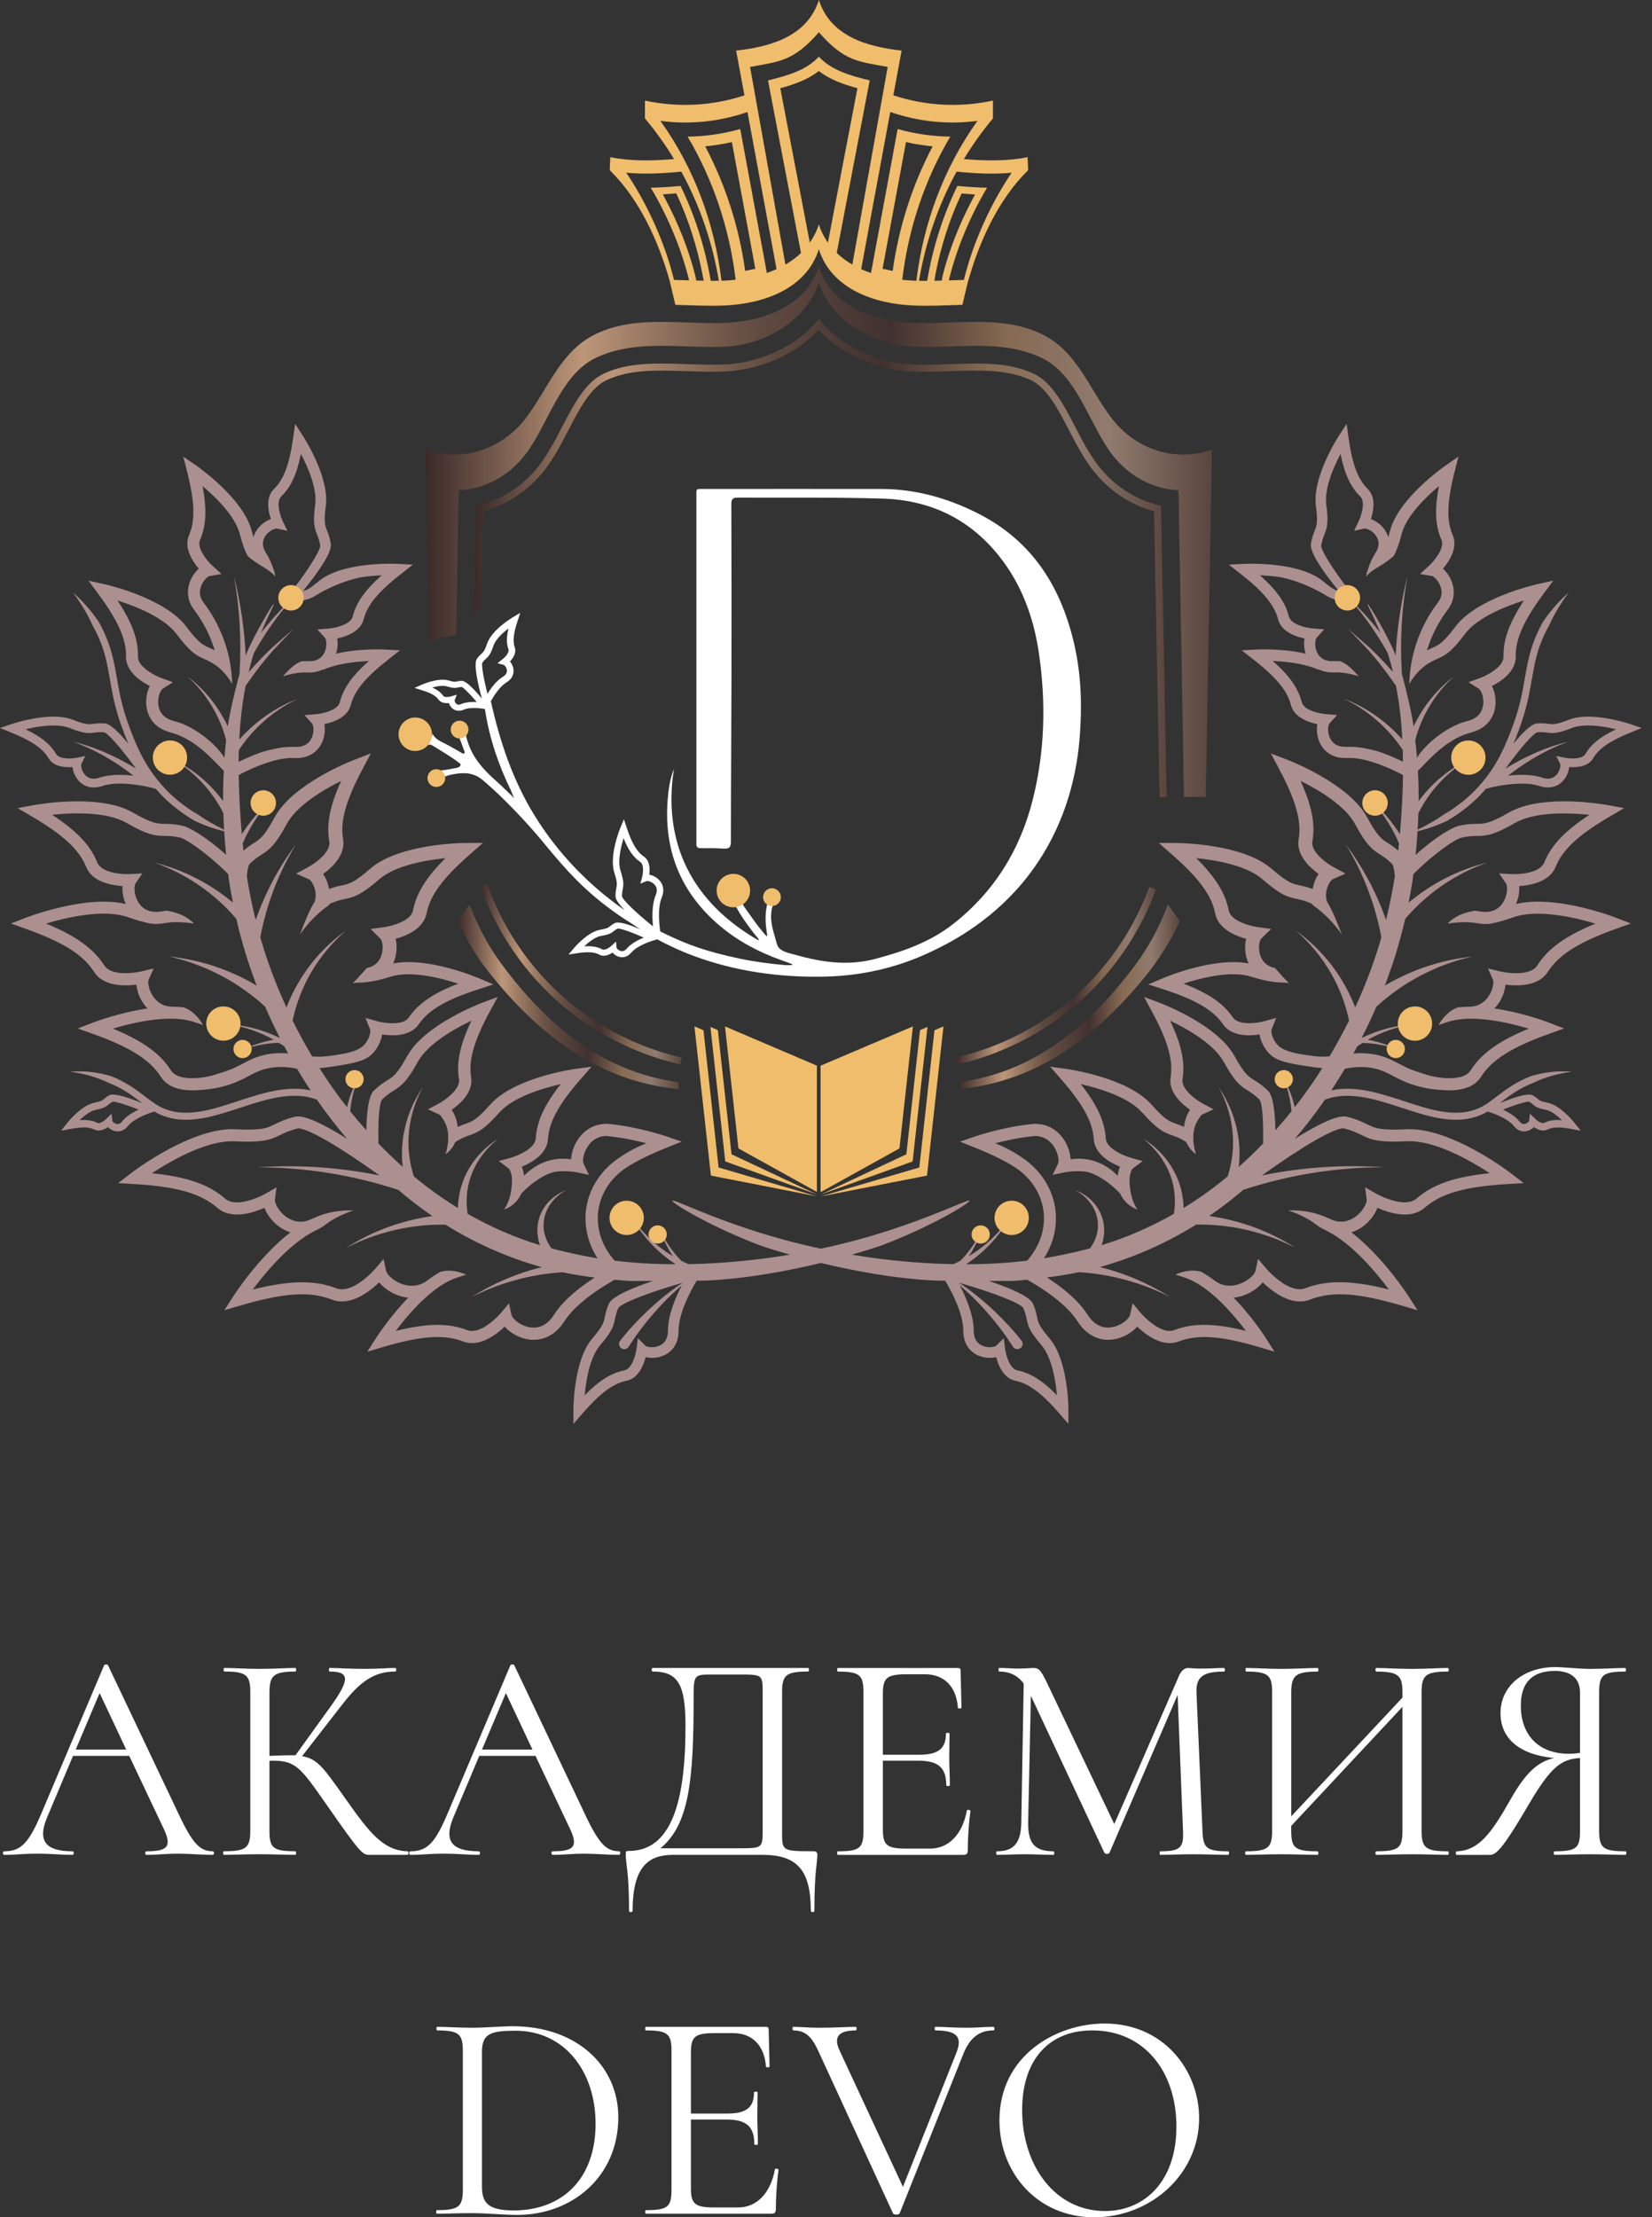 <?xml version="1.0" encoding="UTF-8"?> <svg xmlns="http://www.w3.org/2000/svg" width="79" height="106" viewBox="0 0 79 106" fill="none"><rect x="0" y="0" width="79" height="106" fill="#333333" stroke="none"/> <path d="M74.606 43.184C73.774 43.068 73.067 43.08 72.496 43.218C72.618 42.938 72.671 42.628 72.647 42.361C73.184 42.326 74.101 42.16 74.388 41.448C74.724 40.615 75.479 39.913 76.998 39.026L77.667 38.634L76.905 38.492C76.778 38.468 73.767 37.92 72.166 38.84C71.229 39.378 70.974 39.382 70.622 39.386C70.515 39.387 70.396 39.388 70.25 39.402C70.25 39.402 70.033 39.417 69.749 39.484C69.463 39.55 68.64 40.009 67.697 40.869C67.734 40.493 67.764 40.117 67.787 39.74C68.278 39.622 68.758 39.453 69.22 39.23C69.75 38.92 70.245 38.545 70.684 38.114C70.815 37.984 70.938 37.849 71.059 37.711L71.304 37.648C71.315 37.645 72.399 37.372 73.247 37.491C73.38 37.51 73.502 37.538 73.608 37.574C74.101 37.743 74.544 37.615 74.822 37.234C74.946 37.064 75.021 36.858 75.039 36.671C75.391 36.696 75.946 36.661 76.186 36.25C76.459 35.783 76.998 35.414 77.986 35.015L78.509 34.804L77.976 34.62C77.95 34.612 77.36 34.412 76.656 34.313C75.975 34.217 75.425 34.25 75.021 34.409C74.407 34.652 74.261 34.633 74.042 34.604C73.912 34.587 73.753 34.566 73.492 34.586C73.233 34.606 72.811 35.021 72.371 35.555C72.448 35.374 72.522 35.192 72.59 35.008C72.808 34.442 72.986 33.853 73.107 33.258C73.236 32.663 73.306 32.065 73.448 31.496C73.582 30.925 73.808 30.384 74.095 29.871C74.335 29.331 74.652 28.824 75.008 28.337C74.55 28.732 74.153 29.199 73.8 29.705C73.5 30.239 73.258 30.818 73.12 31.416C72.971 32.012 72.901 32.61 72.776 33.189C72.658 33.77 72.488 34.334 72.274 34.888C72.063 35.447 71.829 35.988 71.528 36.493C71.229 36.998 70.864 37.461 70.447 37.874C70.028 38.283 69.559 38.644 69.049 38.936C68.657 39.213 68.234 39.451 67.793 39.663C67.808 39.402 67.82 39.141 67.827 38.879C68.343 37.846 69.159 36.949 70.173 36.336C69.259 36.783 68.453 37.463 67.84 38.3C67.844 37.815 67.832 37.331 67.807 36.848C68.245 36.429 69.091 35.38 70.253 35.046C70.44 34.992 70.889 34.887 71.2 34.502C71.386 34.273 71.464 34.023 71.495 33.842C71.558 33.48 71.494 33.087 71.344 32.796C71.799 32.567 72.501 32.095 72.484 31.375C72.467 30.562 72.866 29.666 73.817 28.381L74.277 27.759L73.521 27.927C73.404 27.954 70.636 28.581 69.604 29.951C69.006 30.745 68.805 30.834 68.499 30.97C68.362 31.03 68.288 31.068 68.239 31.093C68.459 30.367 68.808 29.693 69.276 29.087L69.272 29.084C69.56 28.679 69.542 28.267 69.488 28.02C69.417 27.695 69.229 27.386 69.004 27.185C69.312 26.825 69.731 26.18 69.466 25.573C69.169 24.892 69.195 23.995 69.554 22.578L69.744 21.828L69.107 22.27C69.016 22.334 66.875 23.836 66.475 25.369C66.443 25.487 66.414 25.591 66.387 25.684C66.37 25.623 66.35 25.565 66.326 25.515C66.166 25.163 65.847 24.918 65.557 24.816C65.687 24.425 65.813 23.771 65.4 23.368C64.938 22.917 64.665 22.189 64.489 20.93L64.396 20.265L64.03 20.827C63.977 20.908 62.748 22.815 62.928 24.179C63.031 24.959 62.967 25.121 62.87 25.366C62.812 25.51 62.741 25.689 62.69 25.995C62.62 26.404 63.281 27.346 64.019 28.25C63.929 28.221 63.919 28.229 63.839 28.192C63.63 28.097 63.483 27.951 63.207 27.739C62.764 27.398 62.097 27.165 61.224 27.042C60.319 26.915 59.519 26.954 59.486 26.956L58.763 26.994L59.333 27.439C60.411 28.28 60.944 28.927 61.117 29.6C61.268 30.193 61.941 30.431 62.384 30.524C62.342 30.746 62.36 31.009 62.439 31.25C62.251 31.206 62.053 31.167 61.839 31.137C60.934 31.01 60.135 31.049 60.101 31.052L59.378 31.089L59.948 31.535C61.028 32.376 61.56 33.023 61.731 33.696C61.882 34.289 62.555 34.527 62.998 34.62C62.953 34.856 62.974 35.138 63.066 35.39C63.237 35.858 63.606 36.156 64.107 36.225C64.214 36.24 64.327 36.244 64.444 36.239C64.587 36.231 64.747 36.239 64.918 36.264C65.771 36.383 66.718 36.852 67.093 37.051C67.085 37.642 67.061 38.123 67.047 38.419C67.023 38.909 66.988 39.398 66.945 39.886C66.924 39.853 66.905 39.819 66.884 39.786C66.764 39.602 66.636 39.424 66.5 39.25C66.365 39.077 66.223 38.911 66.072 38.752C66.053 38.73 66.032 38.712 66.012 38.691C66.009 38.691 66.005 38.693 66.003 38.694C66.012 38.729 66.019 38.764 66.022 38.801C66.151 38.971 66.273 39.147 66.385 39.329C66.499 39.511 66.606 39.699 66.703 39.889C66.774 40.031 66.841 40.176 66.903 40.322C66.891 40.437 66.877 40.551 66.864 40.666C66.658 40.486 66.496 40.383 66.36 40.296C66.067 40.109 65.872 39.986 65.377 39.072C64.514 37.475 61.72 36.383 61.601 36.337L60.772 36.017L61.189 36.8C61.975 38.282 62.248 39.273 62.103 40.112C61.974 40.86 62.617 41.464 63.057 41.782C62.92 41.981 62.818 42.235 62.773 42.5C62.508 42.4 62.315 42.358 62.154 42.326C61.813 42.254 61.587 42.208 60.801 41.527C59.427 40.338 56.427 40.303 56.3 40.301L55.412 40.295L56.079 40.882C57.34 41.99 57.946 42.82 58.107 43.655C58.25 44.401 59.066 44.739 59.592 44.881C59.509 45.216 59.531 45.63 59.676 45.984C59.686 46.008 59.697 46.034 59.71 46.06C58.071 45.735 55.73 46.714 55.626 46.758L54.912 47.061L55.65 47.3C57.172 47.792 58.019 48.289 58.48 48.961C58.886 49.555 59.733 49.531 60.235 49.455C60.283 49.779 60.46 50.136 60.722 50.394C60.983 50.65 61.319 50.782 62.263 50.934C62.629 50.993 62.936 51.041 63.23 51.064C63.102 51.264 62.975 51.465 62.842 51.661C62.549 52.095 62.238 52.519 61.915 52.932C61.898 52.863 61.882 52.795 61.863 52.727C61.822 52.575 61.774 52.426 61.72 52.277C61.667 52.13 61.605 51.985 61.537 51.844C61.528 51.825 61.518 51.808 61.509 51.789C61.507 51.789 61.506 51.789 61.503 51.789C61.502 51.814 61.498 51.84 61.493 51.865C61.545 52.01 61.589 52.157 61.625 52.306C61.663 52.456 61.694 52.606 61.718 52.758C61.739 52.88 61.752 53.005 61.762 53.126C61.514 53.437 61.255 53.738 60.99 54.034C60.975 53.135 60.882 52.38 60.631 52.141C60.353 51.872 60.148 51.745 59.984 51.643C59.7 51.466 59.513 51.351 59.032 50.48C58.201 48.98 55.548 47.974 55.434 47.932L54.708 47.661L55.078 48.342C55.842 49.746 56.111 50.689 55.98 51.493C55.865 52.203 56.494 52.768 56.912 53.057C56.757 53.277 56.65 53.573 56.623 53.875C56.474 53.804 56.349 53.761 56.241 53.723C55.925 53.612 55.716 53.541 55.056 52.797C53.916 51.515 51.105 51.116 50.986 51.099L50.219 50.994L50.73 51.577C51.784 52.78 52.255 53.64 52.304 54.452C52.346 55.171 53.085 55.584 53.557 55.775C53.503 55.905 53.468 56.055 53.45 56.21C53.24 55.991 52.781 55.583 52.075 55.441C51.722 55.37 51.415 55.388 51.196 55.421C51.183 55.103 51.059 54.739 50.849 54.439C50.526 53.976 50.056 53.732 49.515 53.727C49.515 53.727 49.515 53.727 49.515 53.725C49.512 53.725 49.507 53.725 49.503 53.725C49.503 53.725 49.502 53.725 49.5 53.725C49.441 53.73 49.383 53.734 49.323 53.74C47.941 53.882 46.696 54.308 46.643 54.325L45.91 54.578L46.63 54.867C47.425 55.186 48.048 55.49 48.538 55.805C49.408 56.365 49.967 57.323 49.92 58.355C49.918 58.408 49.914 58.462 49.909 58.516C49.834 59.267 49.486 59.85 49.12 60.267C48.291 60.369 47.334 60.437 46.201 60.438C47.082 59.862 47.814 59.078 48.309 58.176C47.793 58.947 47.107 59.588 46.327 60.057C46.332 60.05 46.336 60.044 46.341 60.037C46.428 59.905 46.508 59.77 46.584 59.632C46.659 59.494 46.727 59.353 46.789 59.209C46.797 59.19 46.804 59.172 46.811 59.153C46.81 59.151 46.809 59.149 46.807 59.148C46.787 59.164 46.766 59.178 46.742 59.19C46.667 59.325 46.586 59.455 46.498 59.581C46.41 59.708 46.318 59.831 46.22 59.949C46.126 60.063 46.025 60.176 45.923 60.278C45.812 60.333 45.699 60.385 45.584 60.434C45.328 60.428 45.066 60.421 44.792 60.41C43.33 60.344 41.973 60.189 40.731 59.98C41.579 59.74 42.098 59.561 42.098 59.561C44.511 58.655 46.402 57.505 46.356 57.402C46.31 57.303 44.516 58.24 41.729 59.066C40.984 59.287 40.156 59.503 39.254 59.696C38.352 59.503 37.524 59.287 36.779 59.066C33.992 58.24 32.197 57.303 32.152 57.402C32.104 57.505 33.997 58.654 36.41 59.561C36.41 59.561 36.929 59.74 37.777 59.98C36.535 60.189 35.178 60.344 33.716 60.41C33.442 60.422 33.18 60.428 32.925 60.434C32.81 60.385 32.698 60.334 32.586 60.278C32.484 60.176 32.384 60.063 32.289 59.949C32.191 59.831 32.099 59.708 32.011 59.581C31.923 59.455 31.843 59.325 31.767 59.19C31.743 59.178 31.722 59.163 31.702 59.148C31.702 59.149 31.699 59.151 31.698 59.153C31.705 59.172 31.713 59.19 31.721 59.209C31.782 59.353 31.85 59.494 31.926 59.632C32.001 59.77 32.082 59.906 32.168 60.037C32.173 60.043 32.177 60.049 32.182 60.057C31.402 59.588 30.716 58.947 30.201 58.176C30.695 59.078 31.427 59.862 32.308 60.438C31.177 60.438 30.218 60.369 29.389 60.267C29.023 59.85 28.675 59.267 28.6 58.516C28.595 58.462 28.591 58.408 28.589 58.355C28.541 57.323 29.101 56.365 29.971 55.805C30.461 55.491 31.084 55.187 31.879 54.867L32.599 54.578L31.866 54.325C31.814 54.308 30.568 53.882 29.186 53.74C29.126 53.734 29.068 53.73 29.009 53.725C29.009 53.725 29.008 53.725 29.006 53.725C29.003 53.725 28.997 53.725 28.994 53.725C28.994 53.725 28.994 53.725 28.994 53.727C28.453 53.732 27.983 53.976 27.66 54.439C27.45 54.739 27.326 55.104 27.313 55.421C27.092 55.388 26.785 55.37 26.434 55.441C25.728 55.583 25.269 55.991 25.059 56.21C25.043 56.055 25.006 55.905 24.952 55.775C25.423 55.584 26.161 55.171 26.205 54.452C26.254 53.64 26.725 52.78 27.779 51.577L28.29 50.994L27.523 51.099C27.403 51.116 24.593 51.515 23.453 52.797C22.793 53.539 22.584 53.612 22.268 53.723C22.161 53.761 22.037 53.806 21.886 53.875C21.859 53.573 21.752 53.277 21.597 53.057C22.015 52.767 22.644 52.202 22.529 51.493C22.398 50.689 22.667 49.747 23.431 48.342L23.801 47.661L23.075 47.932C22.963 47.974 20.309 48.981 19.477 50.48C18.997 51.349 18.809 51.466 18.525 51.643C18.36 51.745 18.156 51.873 17.878 52.141C17.629 52.38 17.534 53.135 17.519 54.034C17.255 53.738 16.996 53.437 16.747 53.126C16.757 53.005 16.772 52.88 16.791 52.758C16.815 52.606 16.846 52.456 16.884 52.306C16.92 52.158 16.964 52.011 17.016 51.865C17.01 51.839 17.007 51.814 17.006 51.789C17.003 51.789 17.002 51.789 17 51.789C16.991 51.806 16.981 51.825 16.972 51.844C16.904 51.985 16.844 52.13 16.79 52.277C16.735 52.424 16.688 52.575 16.646 52.727C16.627 52.795 16.611 52.864 16.594 52.932C16.271 52.519 15.96 52.095 15.667 51.661C15.535 51.465 15.407 51.264 15.28 51.064C15.573 51.041 15.88 50.993 16.246 50.934C17.19 50.782 17.526 50.65 17.787 50.394C18.049 50.138 18.227 49.779 18.274 49.455C18.778 49.531 19.623 49.555 20.03 48.961C20.49 48.289 21.336 47.792 22.86 47.3L23.597 47.061L22.883 46.758C22.779 46.714 20.439 45.734 18.799 46.06C18.812 46.034 18.823 46.009 18.833 45.984C18.976 45.63 19 45.216 18.917 44.881C19.443 44.739 20.257 44.401 20.402 43.655C20.563 42.819 21.17 41.989 22.43 40.882L23.097 40.295L22.209 40.301C22.082 40.301 19.082 40.338 17.708 41.527C16.922 42.208 16.696 42.255 16.355 42.326C16.194 42.359 16 42.4 15.736 42.5C15.691 42.235 15.589 41.98 15.452 41.782C15.894 41.464 16.537 40.86 16.406 40.112C16.261 39.273 16.534 38.282 17.32 36.8L17.737 36.017L16.908 36.337C16.79 36.382 13.995 37.475 13.132 39.072C12.637 39.986 12.443 40.111 12.149 40.296C12.013 40.383 11.851 40.486 11.646 40.666C11.633 40.551 11.619 40.436 11.607 40.322C11.668 40.177 11.735 40.031 11.807 39.889C11.903 39.699 12.011 39.511 12.124 39.329C12.236 39.147 12.358 38.971 12.487 38.801C12.49 38.764 12.497 38.728 12.506 38.694C12.504 38.694 12.5 38.693 12.497 38.691C12.477 38.712 12.457 38.732 12.437 38.752C12.287 38.91 12.144 39.077 12.009 39.25C11.875 39.424 11.746 39.602 11.625 39.786C11.604 39.819 11.584 39.853 11.564 39.886C11.521 39.397 11.486 38.909 11.462 38.419C11.448 38.121 11.424 37.642 11.417 37.051C11.791 36.852 12.738 36.383 13.591 36.264C13.763 36.24 13.922 36.231 14.065 36.239C14.182 36.245 14.296 36.24 14.402 36.225C14.902 36.155 15.272 35.858 15.443 35.39C15.535 35.136 15.556 34.856 15.511 34.62C15.954 34.526 16.627 34.289 16.778 33.696C16.949 33.023 17.483 32.378 18.561 31.535L19.131 31.089L18.408 31.052C18.374 31.049 17.575 31.01 16.67 31.137C16.456 31.167 16.259 31.206 16.07 31.25C16.149 31.009 16.167 30.746 16.125 30.524C16.568 30.43 17.241 30.191 17.392 29.6C17.563 28.927 18.097 28.281 19.177 27.439L19.747 26.994L19.023 26.956C18.989 26.955 18.19 26.915 17.285 27.042C16.412 27.164 15.744 27.398 15.302 27.739C15.028 27.95 14.881 28.097 14.671 28.192C14.59 28.229 14.579 28.221 14.491 28.25C15.228 27.347 15.887 26.404 15.819 25.995C15.768 25.688 15.696 25.509 15.639 25.366C15.543 25.121 15.478 24.959 15.582 24.179C15.761 22.815 14.532 20.908 14.479 20.827L14.113 20.265L14.02 20.93C13.844 22.189 13.571 22.917 13.109 23.368C12.696 23.77 12.822 24.425 12.952 24.816C12.662 24.917 12.343 25.163 12.183 25.515C12.16 25.565 12.14 25.623 12.122 25.684C12.095 25.591 12.066 25.487 12.034 25.369C11.634 23.836 9.493 22.334 9.402 22.27L8.765 21.828L8.955 22.578C9.314 23.997 9.34 24.892 9.043 25.573C8.778 26.18 9.197 26.825 9.505 27.185C9.28 27.385 9.092 27.694 9.021 28.02C8.967 28.267 8.949 28.679 9.237 29.084L9.233 29.087C9.701 29.693 10.05 30.367 10.27 31.093C10.221 31.068 10.147 31.03 10.01 30.97C9.704 30.834 9.501 30.745 8.905 29.951C7.873 28.581 5.105 27.952 4.988 27.927L4.232 27.759L4.692 28.381C5.643 29.665 6.042 30.561 6.025 31.375C6.01 32.095 6.711 32.567 7.165 32.796C7.015 33.087 6.95 33.481 7.014 33.842C7.045 34.023 7.123 34.273 7.309 34.502C7.62 34.887 8.069 34.992 8.256 35.046C9.418 35.38 10.264 36.429 10.702 36.848C10.677 37.331 10.665 37.816 10.669 38.3C10.056 37.463 9.25 36.783 8.336 36.336C9.35 36.949 10.166 37.846 10.682 38.879C10.689 39.14 10.701 39.401 10.716 39.663C10.275 39.45 9.851 39.213 9.46 38.936C8.95 38.644 8.481 38.283 8.062 37.874C7.645 37.461 7.281 36.998 6.981 36.493C6.679 35.988 6.445 35.447 6.235 34.888C6.021 34.333 5.851 33.77 5.733 33.189C5.608 32.61 5.538 32.012 5.389 31.416C5.25 30.818 5.008 30.239 4.709 29.705C4.356 29.201 3.959 28.732 3.501 28.337C3.857 28.824 4.174 29.331 4.414 29.871C4.701 30.384 4.928 30.923 5.061 31.496C5.203 32.065 5.274 32.663 5.402 33.258C5.523 33.853 5.7 34.442 5.919 35.008C5.988 35.191 6.061 35.373 6.138 35.555C5.698 35.02 5.277 34.606 5.017 34.586C4.758 34.566 4.597 34.587 4.467 34.604C4.248 34.633 4.103 34.652 3.488 34.409C3.084 34.25 2.534 34.217 1.853 34.313C1.149 34.412 0.559 34.612 0.534 34.62L0 34.804L0.523 35.015C1.512 35.414 2.051 35.784 2.323 36.25C2.563 36.661 3.118 36.696 3.47 36.671C3.488 36.857 3.563 37.063 3.687 37.234C3.964 37.615 4.408 37.743 4.901 37.574C5.007 37.538 5.128 37.51 5.262 37.491C6.11 37.372 7.194 37.645 7.205 37.648L7.45 37.711C7.571 37.849 7.694 37.984 7.825 38.114C8.265 38.545 8.758 38.919 9.289 39.23C9.749 39.453 10.231 39.622 10.722 39.74C10.745 40.117 10.775 40.492 10.813 40.869C9.869 40.009 9.046 39.552 8.76 39.484C8.476 39.417 8.259 39.402 8.259 39.402C8.114 39.388 7.994 39.387 7.887 39.386C7.535 39.381 7.281 39.377 6.343 38.84C4.743 37.919 1.731 38.468 1.604 38.492L0.842 38.634L1.511 39.026C3.029 39.913 3.785 40.615 4.121 41.448C4.408 42.16 5.325 42.326 5.862 42.361C5.838 42.628 5.891 42.937 6.013 43.218C5.441 43.08 4.734 43.068 3.903 43.184C2.528 43.377 1.299 43.849 1.247 43.869L0.523 44.149L1.253 44.41C3.038 45.051 3.977 45.646 4.5 46.465C4.94 47.155 5.934 47.148 6.523 47.072C6.549 47.389 6.685 47.749 6.907 48.042C6.953 48.102 7.002 48.159 7.054 48.211C5.696 48.408 4.493 48.869 4.443 48.888L3.72 49.168L4.449 49.429C6.234 50.07 7.174 50.665 7.696 51.484C8.09 52.102 8.925 52.161 9.519 52.113C10.011 52.089 10.49 52.006 10.948 51.857C11.365 51.721 11.651 51.569 11.902 51.436C12.164 51.298 12.39 51.177 12.72 51.094C13.176 50.98 13.675 50.98 14.205 51.094C14.413 51.444 14.627 51.789 14.851 52.128C14.691 52.093 14.528 52.069 14.365 52.058C13.684 52.011 13.021 52.148 12.39 52.324C11.758 52.502 11.149 52.727 10.534 52.908C9.923 53.089 9.296 53.229 8.681 53.189C8.375 53.169 8.076 53.1 7.799 52.976C7.728 52.949 7.662 52.912 7.595 52.874C7.528 52.839 7.462 52.8 7.399 52.756C7.27 52.669 7.143 52.575 7.015 52.476C6.758 52.28 6.495 52.078 6.212 51.902C5.929 51.727 5.631 51.569 5.318 51.45C4.676 51.254 4.008 51.177 3.357 51.236C4.004 51.318 4.627 51.493 5.193 51.766C5.484 51.882 5.766 52.019 6.031 52.187C6.295 52.352 6.544 52.541 6.799 52.737C5.94 52.388 5.412 52.261 5.227 52.361C5.099 52.431 5.031 52.49 4.975 52.536C4.89 52.609 4.839 52.652 4.51 52.718C3.883 52.844 3.238 53.655 3.211 53.689L2.921 54.058L3.382 53.97C3.926 53.866 4.262 53.875 4.506 53.998C4.69 54.091 4.921 54.049 5.162 53.883C5.252 53.976 5.397 54.068 5.572 54.086C5.591 54.087 5.611 54.088 5.631 54.088C5.773 54.088 5.958 54.037 6.123 53.827C6.406 53.468 7.138 53.218 7.146 53.215L7.379 53.138C7.396 53.148 7.411 53.159 7.43 53.168C7.506 53.209 7.58 53.252 7.661 53.283C7.975 53.424 8.317 53.502 8.657 53.524C9.342 53.568 10.002 53.414 10.629 53.23C11.258 53.045 11.866 52.821 12.481 52.648C13.095 52.476 13.722 52.352 14.34 52.394C14.618 52.413 14.891 52.473 15.151 52.568C15.6 53.214 16.08 53.84 16.593 54.439C15.574 53.801 14.618 53.312 14.161 53.376C14.138 53.38 14.117 53.384 14.095 53.389C13.636 53.504 13.372 53.635 13.159 53.739C12.94 53.847 12.782 53.925 12.47 53.968C12.187 54.008 11.794 54.014 11.271 53.986C11.059 53.975 10.831 53.986 10.594 54.02C8.613 54.298 6.358 56.016 6.264 56.089L5.65 56.561L6.424 56.606C8.453 56.725 9.602 57.054 10.389 57.739C10.702 58.012 11.13 58.113 11.659 58.039C12.034 57.986 12.393 57.853 12.647 57.741C12.735 57.978 12.896 58.227 13.109 58.437C13.343 58.668 13.61 58.826 13.892 58.913C12.39 60.067 11.213 61.885 11.147 61.986L10.729 62.637L11.473 62.419C13.565 61.805 14.806 61.714 15.868 62.129C16.082 62.213 16.315 62.237 16.559 62.203C17.197 62.114 17.794 61.63 18.13 61.306C18.418 61.655 18.939 61.979 19.523 62.037C18.632 62.955 18.01 63.923 17.982 63.967L17.567 64.62L18.309 64.399C20.127 63.859 21.238 63.781 22.144 64.13C22.909 64.425 23.704 63.831 24.134 63.422C24.343 63.662 24.668 63.87 25.02 63.976C25.788 64.203 26.515 63.912 26.988 63.167C27.123 62.956 27.305 62.738 27.532 62.517C28.097 61.965 28.831 61.497 29.391 61.181C29.622 61.202 29.852 61.221 30.082 61.238C30.485 61.238 30.869 61.238 31.227 61.237C30.203 61.58 29.267 61.979 29.113 62.333C28.99 62.618 28.952 62.807 28.922 62.96C28.87 63.218 28.836 63.388 28.324 63.987C27.43 65.033 27.422 67.301 27.422 67.398V68.07L27.864 67.562C28.697 66.603 29.323 66.138 29.956 66.011C30.523 65.898 30.773 65.279 30.877 64.881C31.176 64.953 31.577 64.92 31.904 64.712C32.153 64.554 32.45 64.235 32.449 63.617C32.449 62.763 33.062 61.649 33.315 61.226C33.561 61.223 33.725 61.221 33.779 61.218C35.731 61.13 37.715 60.75 39.258 60.377C40.8 60.75 42.786 61.13 44.736 61.218C44.79 61.221 44.954 61.223 45.201 61.226C45.454 61.649 46.068 62.764 46.066 63.617C46.066 64.233 46.362 64.554 46.611 64.712C46.937 64.92 47.339 64.952 47.638 64.881C47.742 65.279 47.993 65.897 48.559 66.011C49.193 66.138 49.819 66.603 50.652 67.562L51.092 68.07V67.398C51.092 67.302 51.086 65.033 50.191 63.987C49.679 63.388 49.645 63.218 49.593 62.96C49.563 62.808 49.525 62.618 49.402 62.333C49.249 61.979 48.312 61.58 47.288 61.237C47.647 61.237 48.029 61.238 48.433 61.238C48.663 61.222 48.894 61.202 49.124 61.181C49.684 61.497 50.419 61.965 50.984 62.517C51.21 62.738 51.393 62.956 51.527 63.167C52.001 63.912 52.728 64.203 53.495 63.976C53.848 63.872 54.171 63.662 54.381 63.422C54.812 63.831 55.607 64.425 56.372 64.13C57.279 63.781 58.39 63.858 60.206 64.399L60.948 64.62L60.533 63.967C60.505 63.923 59.885 62.955 58.993 62.037C59.578 61.979 60.099 61.655 60.386 61.306C60.722 61.63 61.318 62.112 61.956 62.203C62.2 62.237 62.433 62.213 62.647 62.129C63.709 61.714 64.951 61.805 67.042 62.419L67.786 62.637L67.368 61.986C67.304 61.885 66.125 60.068 64.624 58.913C64.906 58.827 65.172 58.668 65.406 58.437C65.619 58.227 65.78 57.98 65.868 57.741C66.122 57.854 66.481 57.986 66.856 58.039C67.386 58.113 67.812 58.012 68.127 57.739C68.913 57.054 70.062 56.725 72.092 56.606L72.866 56.561L72.252 56.089C72.157 56.016 69.902 54.298 67.922 54.02C67.684 53.986 67.456 53.975 67.245 53.986C66.721 54.013 66.329 54.007 66.046 53.968C65.732 53.924 65.575 53.846 65.356 53.739C65.143 53.635 64.879 53.504 64.42 53.389C64.4 53.384 64.377 53.379 64.355 53.376C63.898 53.312 62.941 53.801 61.922 54.439C62.436 53.841 62.915 53.214 63.364 52.568C63.625 52.473 63.898 52.412 64.176 52.394C64.794 52.352 65.421 52.477 66.034 52.648C66.65 52.821 67.257 53.045 67.886 53.23C68.513 53.415 69.174 53.568 69.858 53.524C70.198 53.502 70.54 53.424 70.855 53.283C70.935 53.252 71.011 53.21 71.085 53.168C71.103 53.159 71.119 53.146 71.137 53.138L71.37 53.215C71.377 53.218 72.109 53.468 72.392 53.827C72.557 54.037 72.742 54.088 72.885 54.088C72.906 54.088 72.925 54.088 72.944 54.086C73.118 54.068 73.263 53.976 73.354 53.883C73.594 54.049 73.826 54.091 74.009 53.998C74.254 53.875 74.59 53.866 75.133 53.97L75.595 54.058L75.304 53.689C75.276 53.655 74.632 52.843 74.006 52.718C73.676 52.653 73.624 52.609 73.54 52.536C73.485 52.49 73.417 52.431 73.288 52.361C73.103 52.262 72.576 52.389 71.717 52.737C71.971 52.542 72.22 52.352 72.484 52.187C72.75 52.019 73.032 51.881 73.322 51.766C73.889 51.494 74.513 51.318 75.158 51.236C74.508 51.177 73.84 51.254 73.198 51.45C72.885 51.569 72.588 51.727 72.303 51.902C72.02 52.078 71.757 52.28 71.5 52.476C71.372 52.574 71.245 52.669 71.117 52.756C71.052 52.8 70.987 52.839 70.92 52.874C70.854 52.912 70.788 52.948 70.716 52.976C70.44 53.099 70.14 53.169 69.834 53.189C69.219 53.229 68.594 53.089 67.981 52.908C67.367 52.727 66.758 52.502 66.125 52.324C65.495 52.148 64.83 52.011 64.151 52.058C63.987 52.068 63.825 52.092 63.665 52.128C63.889 51.789 64.103 51.444 64.31 51.094C64.84 50.981 65.34 50.981 65.795 51.094C66.125 51.177 66.351 51.297 66.613 51.436C66.866 51.569 67.152 51.721 67.567 51.857C68.024 52.006 68.504 52.09 68.996 52.113C69.59 52.161 70.424 52.102 70.82 51.484C71.342 50.665 72.283 50.07 74.066 49.429L74.796 49.168L74.072 48.888C74.021 48.868 72.819 48.407 71.461 48.211C71.513 48.159 71.562 48.103 71.609 48.042C71.83 47.749 71.966 47.389 71.992 47.072C72.581 47.148 73.575 47.155 74.016 46.465C74.538 45.646 75.479 45.051 77.262 44.41L77.992 44.149L77.268 43.869C77.217 43.849 75.987 43.377 74.612 43.184H74.606ZM73.524 35.008C73.739 34.991 73.863 35.008 73.984 35.023C74.277 35.062 74.491 35.072 75.173 34.802C75.504 34.672 75.996 34.647 76.594 34.731C76.844 34.766 77.081 34.815 77.28 34.864C76.526 35.222 76.087 35.581 75.819 36.041C75.689 36.262 75.268 36.288 74.917 36.238C74.871 36.231 74.844 36.227 74.84 36.225L74.421 36.14L74.608 36.523C74.633 36.573 74.618 36.793 74.478 36.987C74.308 37.22 74.056 37.285 73.741 37.177C73.611 37.132 73.463 37.098 73.302 37.075C72.911 37.02 72.486 37.04 72.119 37.08C72.215 37.006 72.311 36.932 72.408 36.862C72.672 36.667 72.945 36.486 73.225 36.314C73.506 36.142 73.796 35.984 74.092 35.84C74.388 35.691 74.696 35.57 75.007 35.454C74.686 35.536 74.364 35.625 74.051 35.743C73.736 35.856 73.428 35.985 73.125 36.13C72.822 36.273 72.523 36.429 72.234 36.598C72.153 36.645 72.074 36.692 71.996 36.74C72.754 35.694 73.349 35.042 73.521 35.007L73.524 35.008ZM4.408 35.841C4.705 35.985 4.994 36.144 5.275 36.316C5.555 36.486 5.83 36.669 6.093 36.863C6.19 36.935 6.285 37.008 6.381 37.082C6.015 37.04 5.589 37.021 5.198 37.077C5.038 37.099 4.89 37.133 4.759 37.178C4.444 37.286 4.193 37.221 4.023 36.989C3.882 36.794 3.867 36.575 3.892 36.524L4.079 36.141L3.66 36.227C3.66 36.227 3.629 36.233 3.584 36.239C3.233 36.288 2.811 36.263 2.681 36.042C2.412 35.582 1.974 35.223 1.221 34.865C1.419 34.818 1.657 34.767 1.906 34.732C2.505 34.648 2.996 34.673 3.327 34.804C4.009 35.074 4.223 35.064 4.516 35.025C4.637 35.008 4.761 34.992 4.977 35.01C5.149 35.045 5.744 35.697 6.502 36.743C6.422 36.695 6.344 36.647 6.264 36.601C5.973 36.431 5.675 36.275 5.373 36.132C5.071 35.988 4.761 35.858 4.447 35.745C4.135 35.627 3.813 35.538 3.491 35.457C3.801 35.572 4.11 35.694 4.405 35.842L4.408 35.841ZM5.842 53.608C5.769 53.701 5.691 53.743 5.602 53.734C5.489 53.723 5.398 53.636 5.377 53.595V53.59V53.597L5.334 53.243L5.078 53.493C4.985 53.585 4.765 53.735 4.659 53.681C4.429 53.565 4.161 53.524 3.805 53.552C4.01 53.355 4.306 53.112 4.573 53.059C4.972 52.979 5.07 52.908 5.198 52.8C5.247 52.758 5.294 52.718 5.387 52.668C5.447 52.648 5.886 52.752 6.625 53.046C6.351 53.176 6.03 53.366 5.841 53.607L5.842 53.608ZM14.601 28.678C14.995 28.583 15.061 28.457 15.629 28.173C16.496 27.741 17.195 27.606 17.358 27.583C17.679 27.538 17.99 27.515 18.253 27.505C17.45 28.213 17.035 28.81 16.866 29.473C16.786 29.791 16.274 29.972 15.823 30.036C15.765 30.043 15.729 30.047 15.725 30.047L15.178 30.091L15.545 30.498C15.594 30.552 15.653 30.827 15.547 31.117C15.422 31.463 15.134 31.63 14.707 31.61C14.614 31.605 14.516 31.607 14.414 31.613C14.072 31.74 13.788 32.049 13.551 32.306C13.543 32.315 13.537 32.322 13.529 32.331C13.753 32.263 13.981 32.207 14.204 32.175C14.375 32.152 14.535 32.143 14.678 32.15C14.964 32.165 15.217 32.113 15.432 32.007C15.434 32.013 15.437 32.02 15.441 32.026C15.784 31.872 16.224 31.753 16.744 31.681C17.065 31.636 17.376 31.613 17.638 31.602C16.835 32.31 16.419 32.907 16.251 33.569C16.17 33.887 15.659 34.068 15.208 34.132C15.15 34.141 15.112 34.143 15.108 34.143L14.561 34.187L14.928 34.594C14.977 34.648 15.037 34.923 14.931 35.213C14.804 35.561 14.516 35.728 14.089 35.707C13.832 35.694 13.463 35.727 13.275 35.771C12.752 35.892 12.592 35.866 11.412 36.419C11.413 36.236 11.416 36.047 11.423 35.853C12.11 34.82 13.082 33.961 14.229 33.412C13.171 33.818 12.208 34.492 11.443 35.355C11.485 34.53 11.574 33.64 11.748 32.788C12.063 32.325 12.399 31.875 12.759 31.443C12.86 31.323 12.962 31.203 13.065 31.085L13.39 30.744L14.043 30.059L13.33 30.685L12.973 30.999C12.858 31.108 12.745 31.218 12.633 31.332C12.377 31.589 12.131 31.858 11.891 32.132C11.954 31.864 12.034 31.561 12.139 31.227C12.626 30.345 13.21 29.509 13.877 28.741C14.085 28.755 14.333 28.746 14.601 28.681V28.678ZM10.737 36.227C10.219 35.413 9.128 34.671 8.376 34.486C8.27 34.46 7.927 34.386 7.725 34.104C7.652 34.002 7.603 33.883 7.579 33.746C7.507 33.342 7.686 32.987 7.774 32.93L8.27 32.615L7.717 32.414C7.424 32.307 6.587 31.89 6.597 31.392C6.615 30.586 6.325 29.777 5.621 28.708C6.483 28.98 7.839 29.512 8.436 30.303C9.09 31.173 9.369 31.326 9.769 31.504C9.858 31.543 9.947 31.581 10.049 31.638C10.07 31.649 10.222 31.732 10.373 31.845C10.414 31.875 10.45 31.907 10.487 31.938C10.521 31.967 10.555 31.997 10.59 32.031C10.596 32.037 10.601 32.042 10.607 32.049C10.648 32.087 10.688 32.132 10.729 32.177C10.75 32.199 10.77 32.222 10.787 32.243C10.792 32.249 10.797 32.256 10.803 32.262C10.836 32.303 10.868 32.344 10.894 32.381C10.894 32.381 10.894 32.38 10.894 32.379C10.98 32.492 11.05 32.601 11.104 32.699C11.084 31.968 10.954 31.378 10.831 30.967C10.766 30.746 10.655 30.415 10.475 30.031C10.27 29.591 10.016 29.174 9.718 28.782C9.719 28.782 9.72 28.78 9.722 28.78C9.578 28.594 9.528 28.383 9.578 28.151C9.657 27.788 9.93 27.557 10.011 27.542L10.59 27.439L10.155 27.043C9.946 26.854 9.388 26.218 9.566 25.81C9.859 25.14 9.9 24.362 9.686 23.238C10.322 23.773 11.242 24.669 11.464 25.52C11.603 26.052 11.722 26.361 11.847 26.58C12.114 26.827 12.436 27.011 12.744 27.205C12.908 27.308 13.052 27.422 13.158 27.563C13.149 27.43 13.127 27.321 13.085 27.239C12.996 26.958 12.883 26.688 12.734 26.46C12.563 26.198 12.529 25.952 12.631 25.727C12.757 25.452 13.043 25.293 13.198 25.27C13.229 25.266 13.241 25.269 13.241 25.269L13.741 25.374L13.52 24.915C13.415 24.694 13.174 24 13.451 23.73C13.907 23.287 14.195 22.676 14.391 21.701C14.727 22.338 15.174 23.359 15.073 24.117C14.959 24.984 15.033 25.227 15.162 25.555C15.217 25.689 15.272 25.829 15.315 26.082C15.325 26.329 14.56 27.553 13.581 28.702C13.597 28.708 13.614 28.709 13.63 28.709C13.694 28.72 13.766 28.728 13.843 28.735C13.354 29.208 12.899 29.717 12.48 30.257C12.802 29.464 13.125 28.895 13.093 28.878C13.055 28.858 12.591 29.626 12.21 30.355C11.938 30.88 11.81 31.185 11.754 31.329C11.754 31.332 11.752 31.334 11.751 31.337C11.687 30.053 11.498 28.781 11.188 27.543C11.466 29.095 11.553 30.674 11.452 32.234C11.438 32.286 11.42 32.336 11.406 32.389C11.215 33.121 10.986 34.067 10.893 34.727C10.449 33.784 9.783 32.956 8.967 32.342C9.871 33.157 10.513 34.23 10.814 35.376C10.782 35.659 10.756 35.943 10.733 36.225L10.737 36.227ZM12.572 50.45C12.173 50.551 11.905 50.691 11.622 50.842C11.379 50.97 11.127 51.103 10.758 51.224C10.572 51.285 10.382 51.348 10.19 51.405L9.97 51.459C9.963 51.46 9.852 51.486 9.685 51.51C9.329 51.56 8.467 51.627 8.176 51.171C7.663 50.367 6.834 49.765 5.397 49.175C5.866 49.034 6.507 48.868 7.172 48.774C8.058 48.65 8.775 48.681 9.304 48.865C9.451 48.917 9.587 48.962 9.71 49C9.489 48.618 9.177 48.293 8.785 48.16C8.589 48.135 8.376 48.126 8.154 48.125C8.154 48.125 8.154 48.122 8.154 48.121C7.764 48.102 7.511 47.886 7.361 47.689C7.099 47.344 7.057 46.949 7.108 46.835L7.346 46.297L6.775 46.437C6.768 46.438 6.658 46.465 6.49 46.488C6.134 46.539 5.272 46.605 4.982 46.149C4.468 45.346 3.639 44.743 2.202 44.153C2.671 44.012 3.312 43.846 3.977 43.752C4.863 43.628 5.581 43.659 6.109 43.844C6.487 43.976 6.78 44.061 7.024 44.115C7.255 44.177 7.535 44.194 7.869 44.133C8.295 44.053 8.788 44.079 9.272 44.151C8.949 43.799 8.463 43.611 7.957 43.534C7.892 43.541 7.827 43.551 7.762 43.564C7.25 43.659 6.87 43.522 6.631 43.157C6.397 42.799 6.4 42.352 6.478 42.238L6.81 41.753L6.222 41.786C5.856 41.806 4.86 41.745 4.651 41.229C4.322 40.413 3.678 39.726 2.49 38.951C3.458 38.852 5.091 38.789 6.046 39.338C7.063 39.922 7.401 39.956 7.871 39.962C7.974 39.964 8.08 39.965 8.205 39.977C8.205 39.977 8.4 39.995 8.622 40.046C8.884 40.108 9.825 40.712 10.911 41.784C10.923 41.877 10.933 41.97 10.946 42.063C11 42.426 11.066 42.788 11.136 43.148C10.037 42.229 8.741 41.57 7.379 41.236C8.914 41.774 10.275 42.721 11.301 43.927C11.433 44.496 11.584 45.061 11.755 45.618C11.911 46.123 12.086 46.621 12.273 47.115C11.825 46.85 11.36 46.618 10.882 46.424C9.985 46.059 9.042 45.827 8.095 45.727C9.826 46.115 11.417 46.962 12.68 48.126C12.898 48.632 13.134 49.13 13.384 49.621C12.611 49.241 11.769 49.014 10.922 48.967C11.69 49.078 12.426 49.335 13.09 49.707C13.05 49.714 13.009 49.721 12.968 49.728C12.813 49.76 12.66 49.797 12.509 49.841C12.358 49.884 12.209 49.935 12.063 49.993C12.044 50.001 12.026 50.01 12.007 50.017C12.007 50.02 12.007 50.021 12.007 50.023C12.032 50.026 12.058 50.031 12.083 50.04C12.232 49.998 12.382 49.964 12.533 49.938C12.685 49.91 12.837 49.889 12.991 49.875C13.106 49.864 13.223 49.859 13.338 49.856C13.424 49.91 13.51 49.963 13.593 50.021C13.654 50.135 13.716 50.248 13.778 50.361C13.357 50.325 12.952 50.354 12.569 50.449L12.572 50.45ZM14.928 50.504C14.595 49.946 14.282 49.373 13.993 48.789C14.16 48.005 14.447 47.241 14.853 46.536C15.293 45.768 15.87 45.069 16.552 44.479C15.818 45.003 15.166 45.652 14.64 46.401C14.257 46.943 13.939 47.538 13.699 48.165C13.28 47.252 12.913 46.314 12.611 45.356C12.553 45.175 12.501 44.992 12.448 44.808C12.739 43.256 13.313 41.742 14.152 40.369C13.334 41.455 12.684 42.678 12.226 43.979C12.055 43.288 11.914 42.589 11.803 41.884C11.832 41.577 11.876 41.377 11.934 41.305C12.173 41.07 12.34 40.964 12.501 40.861C12.894 40.611 13.163 40.407 13.712 39.392C14.192 38.504 15.461 37.757 16.314 37.334C15.769 38.528 15.604 39.404 15.748 40.231C15.836 40.736 15.042 41.29 14.756 41.444L14.162 41.766L14.78 42.038C14.866 42.076 15.106 42.407 15.096 42.833C15.093 42.932 15.076 43.025 15.046 43.111C14.809 43.496 14.57 44.05 14.345 44.673C14.716 44.143 15.158 43.672 15.701 43.292C15.735 43.249 15.768 43.213 15.794 43.197C16.105 43.06 16.3 43.019 16.488 42.98C16.943 42.884 17.268 42.788 18.14 42.033C18.903 41.371 20.355 41.121 21.303 41.026C20.371 41.95 19.906 42.711 19.747 43.535C19.65 44.036 18.711 44.275 18.389 44.32L17.722 44.411L18.201 44.884C18.268 44.949 18.375 45.344 18.215 45.739C18.096 46.034 17.867 46.213 17.538 46.279C17.326 46.527 17.103 46.767 16.874 47.002C17.006 46.983 17.134 46.972 17.26 46.971C17.396 46.971 17.519 46.958 17.634 46.938C17.887 46.912 18.211 46.839 18.691 46.688C19.637 46.391 21.051 46.746 21.91 47.026C20.713 47.486 20.006 47.975 19.55 48.641C19.268 49.053 18.345 48.906 18.044 48.823L17.478 48.666L17.698 49.21C17.737 49.306 17.675 49.699 17.381 49.987C17.099 50.263 16.52 50.369 16.053 50.439C15.375 50.541 15.236 50.522 14.934 50.505L14.928 50.504ZM27.12 62.1C26.862 62.352 26.651 62.606 26.494 62.853C26.419 62.97 26.337 63.072 26.252 63.156C25.876 63.524 25.46 63.501 25.18 63.418C24.763 63.295 24.495 63.003 24.468 62.881L24.339 62.308L23.962 62.759C23.962 62.759 23.884 62.851 23.763 62.969C23.505 63.22 22.852 63.784 22.347 63.589C21.456 63.245 20.431 63.251 18.924 63.628C19.218 63.236 19.634 62.724 20.115 62.256C20.754 61.632 21.351 61.231 21.886 61.068C22.035 61.022 22.17 60.978 22.293 60.936C21.888 60.76 21.443 60.682 21.05 60.806C20.832 60.928 20.61 61.078 20.382 61.254C20.382 61.254 20.381 61.254 20.379 61.254C20.223 61.361 20.053 61.431 19.872 61.456C19.17 61.554 18.523 61.019 18.467 60.761L18.341 60.187L17.962 60.637C17.955 60.646 17.207 61.525 16.474 61.628C16.326 61.648 16.197 61.635 16.073 61.587C15.326 61.296 14.486 61.23 13.432 61.377C13.025 61.434 12.581 61.523 12.087 61.647C12.7 60.827 13.85 59.45 15.053 58.844C15.053 58.844 15.053 58.843 15.053 58.841C15.232 58.767 15.408 58.665 15.58 58.532C15.941 58.255 16.408 58.036 16.896 57.864C16.25 57.85 15.609 57.946 14.99 58.237C14.974 58.245 14.956 58.251 14.94 58.255C14.8 58.326 14.66 58.377 14.522 58.395C14.039 58.463 13.681 58.191 13.51 58.023C13.237 57.752 13.133 57.459 13.147 57.344L13.222 56.762L12.714 57.057C12.714 57.057 12.146 57.383 11.573 57.464C11.216 57.514 10.945 57.459 10.764 57.3C9.988 56.626 8.944 56.258 7.263 56.09C8.058 55.568 9.449 54.761 10.669 54.59C10.87 54.563 11.06 54.553 11.237 54.562C11.805 54.59 12.221 54.583 12.545 54.538C12.95 54.481 13.174 54.371 13.411 54.255C13.619 54.154 13.834 54.048 14.233 53.947C14.643 53.89 16.224 54.81 18.154 56.195C16.228 55.802 14.259 55.672 12.316 55.806C14.611 55.806 16.894 56.175 19.048 56.886C19.31 57.108 19.575 57.325 19.848 57.535C20.119 57.744 20.396 57.943 20.678 58.137C19.203 58.34 17.789 58.864 16.562 59.651C18.039 58.894 19.684 58.516 21.304 58.547C22.729 59.436 24.281 60.126 25.905 60.577C24.71 60.873 23.573 61.359 22.551 62.008C23.915 61.315 25.408 60.914 26.904 60.822C27.413 60.929 27.924 61.011 28.436 61.075C27.992 61.363 27.521 61.709 27.12 62.101V62.1ZM26.678 59.759C26.578 59.735 26.477 59.708 26.377 59.681C26.369 59.671 26.36 59.66 26.353 59.65C26.267 59.528 26.193 59.399 26.134 59.262C26.077 59.124 26.037 58.981 26.012 58.832C25.995 58.684 25.984 58.531 26.008 58.38C26.041 58.076 26.16 57.778 26.349 57.523C26.538 57.268 26.789 57.05 27.08 56.898C26.772 57.012 26.486 57.197 26.252 57.441C26.018 57.683 25.84 57.994 25.759 58.333C25.711 58.501 25.698 58.678 25.696 58.856C25.702 59.033 25.727 59.212 25.774 59.384C25.788 59.433 25.806 59.479 25.823 59.527C24.619 59.163 23.46 58.654 22.364 58.028C22.267 57.432 22.313 56.806 22.522 56.221C22.649 55.875 22.824 55.54 23.051 55.24C23.273 54.937 23.541 54.663 23.845 54.428C23.519 54.628 23.217 54.873 22.954 55.158C22.687 55.441 22.466 55.768 22.29 56.121C22.044 56.622 21.913 57.182 21.897 57.75C21.396 57.442 20.909 57.109 20.44 56.754C20.22 56.587 20.003 56.415 19.791 56.239C19.594 55.629 19.505 54.978 19.541 54.327C19.584 53.518 19.816 52.711 20.217 51.986C19.744 52.667 19.421 53.463 19.29 54.3C19.213 54.786 19.203 55.285 19.257 55.78C18.857 55.426 18.471 55.054 18.098 54.67C18.076 53.538 18.133 52.724 18.276 52.56C18.508 52.336 18.669 52.236 18.824 52.139C19.195 51.908 19.451 51.719 19.978 50.766C20.457 49.899 21.728 49.184 22.544 48.795C21.994 49.952 21.82 50.793 21.95 51.589C22.03 52.081 21.26 52.61 20.983 52.757L20.464 53.032L20.998 53.276C21.039 53.293 21.102 53.365 21.16 53.468C21.459 53.877 21.484 54.383 21.381 54.888C21.362 54.981 21.337 55.08 21.307 55.182C21.54 55.007 21.682 54.804 21.766 54.609C21.779 54.596 21.81 54.572 21.821 54.564C22.097 54.397 22.277 54.334 22.449 54.274C22.863 54.131 23.153 54 23.878 53.187C24.537 52.446 25.933 52.028 26.814 51.827C26.023 52.834 25.669 53.617 25.62 54.422C25.59 54.921 24.722 55.267 24.421 55.35L23.854 55.505L24.322 55.859C24.386 55.907 24.485 56.133 24.484 56.411C24.484 56.411 24.484 56.411 24.484 56.413C24.482 56.938 24.371 57.436 24.105 57.825C24.576 57.65 24.812 57.329 24.931 57.057C24.931 57.057 24.931 57.059 24.931 57.06C25.552 56.408 26.204 56.065 26.585 56.013C26.921 55.968 27.301 56.005 27.301 56.005C27.421 56.016 27.52 56.033 27.587 56.046L28.163 56.164L27.907 55.636C27.851 55.523 27.879 55.128 28.128 54.774C28.28 54.557 28.551 54.314 28.989 54.309C29.033 54.313 29.076 54.316 29.121 54.321C29.789 54.39 30.434 54.532 30.909 54.654C30.516 54.809 30.022 55.049 29.506 55.421C29.476 55.442 29.447 55.463 29.418 55.486C28.499 56.173 27.944 57.261 28.003 58.405C28.006 58.462 28.011 58.521 28.016 58.579C28.079 59.204 28.299 59.728 28.573 60.155C27.85 60.035 27.23 59.894 26.676 59.759H26.678ZM29.721 64.461C29.839 64.534 29.994 64.497 30.068 64.379L30.072 64.373C30.271 64.054 30.501 63.73 30.738 63.422C30.976 63.112 31.229 62.813 31.494 62.524C31.758 62.234 32.036 61.957 32.33 61.693C32.419 61.61 32.511 61.531 32.602 61.453C32.302 62.032 31.939 62.882 31.941 63.612C31.941 63.925 31.836 64.15 31.627 64.282C31.372 64.446 31.044 64.423 30.903 64.358C30.876 64.345 30.866 64.336 30.866 64.336L30.504 63.976L30.439 64.483C30.408 64.726 30.234 65.438 29.853 65.514C29.229 65.64 28.654 65.996 27.958 66.706C28.024 65.989 28.205 64.89 28.702 64.309C29.269 63.644 29.341 63.4 29.41 63.054C29.439 62.912 29.468 62.765 29.569 62.533C29.706 62.301 31.027 61.788 32.64 61.326C32.508 61.413 32.377 61.502 32.25 61.598C31.928 61.831 31.616 62.082 31.318 62.347C31.018 62.612 30.729 62.889 30.452 63.18C30.174 63.471 29.911 63.767 29.656 64.095C29.651 64.103 29.645 64.109 29.64 64.117C29.567 64.235 29.604 64.389 29.722 64.462L29.721 64.461ZM48.935 62.532C49.036 62.764 49.065 62.911 49.094 63.053C49.163 63.398 49.235 63.643 49.802 64.307C50.299 64.889 50.48 65.988 50.546 66.705C49.85 65.994 49.275 65.637 48.651 65.513C48.27 65.436 48.095 64.726 48.065 64.482L48 63.975L47.638 64.335C47.638 64.335 47.628 64.344 47.602 64.356C47.459 64.422 47.132 64.444 46.877 64.281C46.669 64.149 46.563 63.923 46.563 63.611C46.563 62.881 46.202 62.031 45.901 61.452C45.995 61.53 46.087 61.609 46.175 61.692C46.467 61.956 46.746 62.233 47.01 62.523C47.274 62.812 47.529 63.112 47.766 63.421C48.003 63.729 48.233 64.052 48.432 64.371L48.436 64.378C48.509 64.496 48.665 64.532 48.783 64.459C48.901 64.387 48.938 64.232 48.865 64.114C48.86 64.107 48.855 64.099 48.85 64.093C48.594 63.765 48.331 63.469 48.053 63.177C47.776 62.887 47.487 62.61 47.188 62.345C46.889 62.078 46.577 61.829 46.255 61.595C46.128 61.5 45.997 61.41 45.865 61.324C47.478 61.786 48.799 62.3 48.937 62.531L48.935 62.532ZM49.083 55.486C49.053 55.465 49.025 55.443 48.994 55.421C48.478 55.048 47.984 54.809 47.591 54.654C48.066 54.532 48.711 54.39 49.38 54.321C49.425 54.316 49.468 54.313 49.512 54.309C49.95 54.314 50.22 54.557 50.372 54.774C50.621 55.128 50.649 55.525 50.594 55.636L50.337 56.164L50.913 56.046C50.981 56.033 51.079 56.017 51.199 56.005C51.199 56.005 51.579 55.967 51.915 56.013C52.295 56.065 52.948 56.408 53.568 57.06C53.568 57.06 53.568 57.058 53.568 57.057C53.687 57.329 53.923 57.65 54.394 57.825C54.128 57.436 54.018 56.938 54.015 56.413C54.015 56.413 54.015 56.413 54.015 56.411C54.015 56.131 54.114 55.907 54.177 55.859L54.645 55.505L54.078 55.35C53.776 55.267 52.909 54.921 52.879 54.422C52.831 53.617 52.476 52.835 51.685 51.827C52.566 52.028 53.962 52.446 54.621 53.187C55.345 54 55.636 54.13 56.05 54.274C56.223 54.334 56.402 54.397 56.678 54.564C56.689 54.573 56.722 54.596 56.733 54.609C56.817 54.805 56.959 55.007 57.192 55.182C57.162 55.08 57.137 54.981 57.118 54.888C57.015 54.385 57.039 53.877 57.34 53.468C57.399 53.365 57.462 53.293 57.501 53.276L58.035 53.032L57.516 52.757C57.24 52.61 56.47 52.081 56.549 51.589C56.679 50.793 56.505 49.952 55.955 48.795C56.771 49.183 58.042 49.899 58.521 50.766C59.048 51.717 59.302 51.908 59.675 52.139C59.831 52.236 59.992 52.336 60.224 52.56C60.364 52.723 60.424 53.538 60.401 54.67C60.029 55.054 59.642 55.426 59.242 55.78C59.295 55.285 59.286 54.786 59.209 54.3C59.078 53.463 58.755 52.667 58.282 51.986C58.683 52.711 58.915 53.519 58.958 54.327C58.994 54.978 58.905 55.629 58.709 56.239C58.496 56.415 58.279 56.587 58.059 56.754C57.59 57.109 57.104 57.442 56.602 57.75C56.587 57.181 56.455 56.621 56.209 56.121C56.033 55.768 55.812 55.441 55.545 55.158C55.282 54.873 54.98 54.627 54.654 54.428C54.956 54.662 55.224 54.936 55.448 55.24C55.675 55.54 55.85 55.875 55.977 56.221C56.187 56.804 56.233 57.431 56.135 58.028C55.041 58.654 53.88 59.163 52.676 59.527C52.693 59.479 52.711 59.433 52.725 59.384C52.772 59.212 52.797 59.033 52.803 58.856C52.801 58.679 52.789 58.501 52.74 58.333C52.659 57.994 52.481 57.683 52.247 57.441C52.013 57.197 51.727 57.012 51.419 56.898C51.71 57.05 51.962 57.267 52.15 57.523C52.339 57.778 52.459 58.075 52.491 58.38C52.515 58.531 52.504 58.684 52.487 58.832C52.462 58.981 52.422 59.125 52.365 59.262C52.306 59.399 52.232 59.529 52.147 59.65C52.139 59.66 52.13 59.671 52.123 59.681C52.022 59.708 51.921 59.734 51.821 59.759C51.266 59.894 50.647 60.034 49.923 60.155C50.197 59.728 50.419 59.204 50.48 58.579C50.487 58.52 50.49 58.462 50.493 58.405C50.551 57.261 49.997 56.173 49.079 55.486H49.083ZM64.27 53.945C64.669 54.045 64.884 54.151 65.092 54.253C65.328 54.37 65.552 54.479 65.958 54.535C66.282 54.581 66.697 54.588 67.266 54.559C67.441 54.55 67.632 54.559 67.834 54.588C69.054 54.759 70.445 55.566 71.24 56.087C69.558 56.256 68.514 56.624 67.739 57.298C67.558 57.456 67.285 57.511 66.93 57.461C66.356 57.381 65.795 57.058 65.789 57.054L65.281 56.759L65.356 57.342C65.371 57.456 65.266 57.751 64.992 58.02C64.823 58.188 64.464 58.461 63.981 58.393C63.842 58.374 63.703 58.324 63.563 58.252C63.547 58.248 63.53 58.243 63.513 58.235C62.894 57.942 62.253 57.847 61.606 57.862C62.095 58.034 62.561 58.252 62.922 58.53C63.095 58.663 63.271 58.763 63.45 58.839C63.45 58.839 63.45 58.84 63.45 58.841C64.654 59.448 65.804 60.824 66.416 61.644C65.924 61.52 65.479 61.431 65.07 61.374C64.016 61.226 63.177 61.294 62.429 61.585C62.307 61.633 62.176 61.645 62.029 61.625C61.297 61.522 60.548 60.643 60.541 60.634L60.162 60.185L60.036 60.759C59.979 61.016 59.333 61.551 58.63 61.453C58.449 61.428 58.279 61.359 58.123 61.251C58.123 61.251 58.122 61.251 58.121 61.251C57.894 61.075 57.67 60.926 57.453 60.804C57.059 60.68 56.615 60.756 56.209 60.933C56.333 60.976 56.468 61.02 56.617 61.065C57.152 61.228 57.748 61.628 58.388 62.253C58.868 62.723 59.285 63.234 59.579 63.626C58.072 63.249 57.046 63.244 56.155 63.587C55.65 63.781 54.996 63.218 54.74 62.966C54.619 62.848 54.546 62.762 54.541 62.757L54.163 62.306L54.035 62.878C54.008 63 53.739 63.293 53.323 63.416C53.041 63.499 52.627 63.521 52.251 63.153C52.165 63.069 52.084 62.968 52.009 62.851C51.851 62.602 51.641 62.349 51.383 62.097C50.981 61.706 50.511 61.358 50.066 61.071C50.579 61.006 51.09 60.925 51.599 60.818C53.095 60.911 54.589 61.311 55.952 62.004C54.93 61.354 53.792 60.869 52.598 60.573C54.221 60.122 55.774 59.431 57.199 58.544C58.819 58.512 60.465 58.89 61.941 59.647C60.714 58.861 59.3 58.338 57.825 58.133C58.107 57.94 58.384 57.74 58.654 57.531C58.927 57.322 59.193 57.105 59.455 56.882C61.61 56.172 63.891 55.801 66.187 55.802C64.244 55.668 62.275 55.8 60.349 56.192C62.278 54.806 63.86 53.886 64.27 53.944V53.945ZM73.112 52.667C73.205 52.717 73.252 52.757 73.301 52.798C73.429 52.908 73.528 52.978 73.926 53.057C74.193 53.11 74.49 53.352 74.694 53.551C74.338 53.523 74.07 53.565 73.84 53.68C73.734 53.734 73.515 53.583 73.421 53.492L73.165 53.242L73.122 53.596V53.588V53.593C73.101 53.635 73.012 53.721 72.897 53.733C72.809 53.742 72.731 53.7 72.657 53.607C72.467 53.366 72.147 53.176 71.873 53.046C72.61 52.752 73.049 52.648 73.111 52.668L73.112 52.667ZM63.182 26.081C63.224 25.828 63.28 25.688 63.334 25.554C63.464 25.226 63.538 24.983 63.423 24.116C63.323 23.358 63.771 22.338 64.105 21.7C64.302 22.674 64.59 23.285 65.045 23.729C65.322 23.999 65.082 24.691 64.976 24.913L64.756 25.373L65.255 25.268C65.255 25.268 65.269 25.265 65.298 25.269C65.453 25.29 65.74 25.451 65.866 25.726C65.968 25.949 65.934 26.197 65.763 26.459C65.614 26.686 65.501 26.956 65.411 27.238C65.371 27.319 65.347 27.429 65.338 27.562C65.444 27.421 65.589 27.306 65.752 27.204C66.061 27.011 66.383 26.826 66.65 26.578C66.774 26.359 66.892 26.05 67.032 25.519C67.255 24.666 68.176 23.771 68.81 23.237C68.596 24.361 68.638 25.138 68.931 25.809C69.108 26.217 68.551 26.851 68.342 27.042L67.907 27.438L68.486 27.541C68.565 27.554 68.838 27.787 68.918 28.149C68.969 28.382 68.918 28.591 68.775 28.779C68.776 28.779 68.777 28.781 68.779 28.781C68.48 29.173 68.226 29.59 68.021 30.029C67.841 30.415 67.731 30.746 67.665 30.966C67.544 31.377 67.412 31.967 67.392 32.698C67.447 32.6 67.518 32.492 67.602 32.378C67.602 32.378 67.602 32.379 67.602 32.38C67.63 32.342 67.661 32.302 67.694 32.261C67.699 32.255 67.704 32.248 67.709 32.242C67.727 32.221 67.748 32.198 67.767 32.175C67.808 32.13 67.849 32.086 67.889 32.047C67.895 32.041 67.9 32.036 67.907 32.03C67.942 31.996 67.976 31.966 68.01 31.937C68.046 31.905 68.083 31.874 68.123 31.844C68.274 31.731 68.426 31.648 68.448 31.637C68.551 31.58 68.64 31.541 68.727 31.502C69.127 31.325 69.406 31.172 70.061 30.302C70.657 29.511 72.015 28.978 72.876 28.707C72.17 29.776 71.882 30.586 71.899 31.391C71.909 31.889 71.074 32.306 70.779 32.413L70.227 32.614L70.723 32.929C70.811 32.985 70.99 33.341 70.918 33.745C70.894 33.882 70.845 34.001 70.772 34.103C70.569 34.384 70.228 34.458 70.12 34.485C69.369 34.669 68.278 35.411 67.759 36.225C67.738 35.941 67.712 35.659 67.679 35.376C67.98 34.23 68.621 33.159 69.526 32.342C68.709 32.956 68.044 33.784 67.6 34.727C67.505 34.067 67.278 33.121 67.086 32.389C67.072 32.337 67.055 32.286 67.041 32.234C66.94 30.674 67.027 29.095 67.305 27.543C66.994 28.781 66.806 30.053 66.742 31.337C66.742 31.334 66.74 31.332 66.739 31.329C66.681 31.185 66.555 30.88 66.282 30.355C65.902 29.626 65.438 28.858 65.4 28.878C65.369 28.895 65.691 29.464 66.013 30.257C65.594 29.717 65.138 29.208 64.65 28.735C64.727 28.728 64.799 28.72 64.863 28.709C64.879 28.709 64.895 28.708 64.912 28.702C63.933 27.553 63.168 26.329 63.178 26.082L63.182 26.081ZM65.227 35.767C65.038 35.723 64.669 35.69 64.412 35.703C63.986 35.723 63.698 35.556 63.571 35.209C63.465 34.919 63.524 34.644 63.573 34.59L63.941 34.183L63.393 34.139C63.393 34.139 63.353 34.136 63.294 34.128C62.843 34.065 62.332 33.885 62.251 33.566C62.082 32.903 61.667 32.306 60.864 31.598C61.127 31.609 61.437 31.632 61.757 31.677C62.278 31.75 62.717 31.868 63.061 32.022C63.063 32.016 63.066 32.01 63.07 32.003C63.285 32.109 63.538 32.162 63.824 32.147C63.967 32.139 64.127 32.148 64.298 32.172C64.521 32.203 64.75 32.26 64.972 32.327C64.965 32.319 64.959 32.311 64.951 32.302C64.713 32.045 64.43 31.736 64.088 31.609C63.986 31.604 63.888 31.603 63.794 31.607C63.367 31.627 63.08 31.46 62.954 31.113C62.848 30.823 62.907 30.548 62.956 30.494L63.324 30.087L62.777 30.043C62.777 30.043 62.736 30.039 62.678 30.032C62.227 29.969 61.716 29.788 61.635 29.469C61.467 28.806 61.051 28.21 60.249 27.502C60.51 27.513 60.821 27.535 61.143 27.579C61.307 27.602 62.004 27.738 62.872 28.17C63.442 28.453 63.506 28.579 63.9 28.674C64.168 28.74 64.416 28.747 64.625 28.735C65.292 29.503 65.876 30.338 66.363 31.221C66.467 31.555 66.548 31.857 66.611 32.125C66.37 31.851 66.124 31.584 65.868 31.325C65.756 31.213 65.643 31.102 65.528 30.992L65.171 30.679L64.459 30.053L65.112 30.738L65.437 31.079C65.54 31.197 65.642 31.317 65.742 31.437C66.102 31.869 66.438 32.32 66.754 32.782C66.928 33.633 67.017 34.522 67.059 35.349C66.293 34.486 65.331 33.812 64.273 33.406C65.418 33.955 66.392 34.814 67.079 35.847C67.085 36.042 67.088 36.23 67.09 36.412C65.911 35.86 65.75 35.886 65.227 35.764V35.767ZM63.573 50.503C63.271 50.519 63.131 50.538 62.453 50.437C61.986 50.366 61.407 50.261 61.126 49.984C60.831 49.697 60.77 49.304 60.809 49.207L61.029 48.663L60.463 48.82C60.162 48.904 59.238 49.05 58.956 48.638C58.501 47.973 57.794 47.482 56.597 47.023C57.456 46.745 58.87 46.388 59.816 46.686C60.294 46.836 60.62 46.909 60.873 46.935C60.987 46.956 61.111 46.968 61.246 46.968C61.371 46.968 61.501 46.981 61.633 46.999C61.404 46.765 61.182 46.525 60.968 46.276C60.64 46.211 60.411 46.031 60.291 45.736C60.132 45.342 60.239 44.946 60.305 44.881L60.785 44.409L60.118 44.317C59.796 44.272 58.857 44.033 58.76 43.532C58.602 42.709 58.136 41.948 57.203 41.023C58.151 41.118 59.603 41.369 60.367 42.031C61.239 42.786 61.564 42.883 62.019 42.977C62.207 43.016 62.402 43.056 62.712 43.195C62.739 43.211 62.772 43.245 62.806 43.29C63.349 43.669 63.792 44.14 64.162 44.67C63.935 44.047 63.698 43.492 63.461 43.108C63.431 43.023 63.412 42.93 63.411 42.83C63.401 42.405 63.641 42.073 63.727 42.035L64.344 41.763L63.751 41.442C63.465 41.287 62.671 40.735 62.759 40.228C62.902 39.402 62.738 38.526 62.193 37.331C63.046 37.755 64.316 38.501 64.795 39.39C65.344 40.404 65.613 40.609 66.005 40.859C66.168 40.962 66.335 41.067 66.573 41.302C66.631 41.375 66.675 41.575 66.704 41.881C66.593 42.587 66.452 43.285 66.281 43.977C65.824 42.676 65.172 41.454 64.355 40.367C65.194 41.739 65.768 43.254 66.058 44.806C66.005 44.989 65.954 45.171 65.896 45.353C65.594 46.311 65.227 47.249 64.807 48.162C64.566 47.535 64.25 46.941 63.866 46.398C63.339 45.651 62.687 45 61.955 44.477C62.636 45.066 63.213 45.765 63.654 46.534C64.06 47.238 64.347 48.003 64.513 48.786C64.225 49.37 63.912 49.943 63.578 50.502L63.573 50.503ZM73.52 46.151C73.229 46.606 72.367 46.54 72.011 46.49C71.844 46.466 71.733 46.44 71.727 46.438L71.156 46.299L71.393 46.836C71.444 46.95 71.402 47.345 71.141 47.69C70.991 47.887 70.737 48.103 70.348 48.122C70.348 48.122 70.348 48.125 70.348 48.126C70.126 48.126 69.914 48.136 69.716 48.161C69.325 48.293 69.013 48.619 68.791 49.001C68.916 48.962 69.05 48.918 69.198 48.867C69.725 48.682 70.442 48.651 71.329 48.775C71.995 48.868 72.634 49.034 73.105 49.176C71.668 49.766 70.838 50.367 70.325 51.172C70.034 51.628 69.172 51.562 68.816 51.511C68.649 51.487 68.538 51.461 68.532 51.46L68.312 51.406C68.119 51.349 67.931 51.285 67.743 51.225C67.374 51.105 67.124 50.971 66.88 50.843C66.597 50.694 66.329 50.552 65.93 50.452C65.547 50.356 65.142 50.326 64.721 50.364C64.782 50.251 64.845 50.138 64.906 50.023C64.989 49.966 65.074 49.912 65.16 49.859C65.274 49.861 65.391 49.868 65.507 49.878C65.661 49.892 65.813 49.913 65.965 49.941C66.116 49.967 66.266 50.001 66.414 50.042C66.439 50.035 66.465 50.03 66.491 50.026C66.491 50.023 66.491 50.022 66.491 50.02C66.472 50.012 66.453 50.003 66.434 49.996C66.288 49.938 66.14 49.886 65.989 49.844C65.838 49.8 65.684 49.762 65.53 49.731C65.489 49.723 65.449 49.716 65.408 49.709C66.072 49.336 66.808 49.08 67.576 48.97C66.729 49.016 65.887 49.243 65.113 49.624C65.364 49.133 65.6 48.635 65.818 48.128C67.081 46.966 68.673 46.119 70.403 45.73C69.456 45.83 68.513 46.062 67.616 46.427C67.138 46.62 66.672 46.853 66.224 47.117C66.412 46.624 66.587 46.126 66.743 45.621C66.914 45.063 67.066 44.498 67.197 43.929C68.222 42.722 69.584 41.777 71.119 41.238C69.756 41.572 68.46 42.231 67.362 43.151C67.432 42.79 67.498 42.43 67.552 42.066C67.566 41.973 67.575 41.88 67.587 41.787C68.673 40.715 69.614 40.111 69.876 40.049C70.097 39.998 70.292 39.98 70.292 39.98C70.418 39.967 70.524 39.966 70.627 39.965C71.096 39.959 71.436 39.925 72.452 39.341C73.408 38.792 75.04 38.853 76.008 38.954C74.821 39.729 74.177 40.416 73.847 41.232C73.639 41.748 72.643 41.808 72.275 41.788L71.688 41.755L72.02 42.24C72.099 42.355 72.101 42.803 71.867 43.159C71.627 43.525 71.247 43.662 70.735 43.566C70.671 43.554 70.606 43.545 70.54 43.536C70.034 43.614 69.549 43.801 69.225 44.154C69.71 44.081 70.203 44.056 70.628 44.135C70.963 44.198 71.242 44.18 71.474 44.118C71.718 44.064 72.011 43.978 72.389 43.846C72.916 43.662 73.633 43.63 74.52 43.755C75.186 43.848 75.825 44.013 76.296 44.155C74.858 44.745 74.029 45.347 73.516 46.152L73.52 46.151Z" fill="#AB908F"></path> <path d="M51.397 30.913C50.777 28.11 49.394 25.872 46.766 24.544C45.31 23.808 43.774 23.377 42.133 23.376C39.321 23.372 36.51 23.375 33.698 23.376C33.252 23.376 33.302 23.337 33.302 23.759C33.301 29.244 33.302 34.73 33.302 40.214C33.302 40.25 33.306 40.284 33.302 40.319C33.285 40.484 33.35 40.551 33.522 40.55C33.885 40.544 34.25 40.547 34.611 40.569C34.86 40.582 34.953 40.518 34.953 40.241C34.953 37.602 34.975 34.964 34.98 32.327C34.985 29.584 34.982 26.842 34.973 24.099C34.973 23.859 35.045 23.788 35.281 23.789C37.582 23.798 39.884 23.768 42.185 23.835C44.454 23.9 46.34 24.785 47.773 26.578C48.864 27.944 49.436 29.541 49.684 31.242C50.023 33.578 49.968 35.91 49.39 38.216C48.782 40.64 47.534 42.646 45.565 44.185C44.464 45.045 43.182 45.491 41.848 45.843C40.565 46.18 39.326 46.011 38.088 45.66C37.757 45.565 37.254 45.498 37.158 45.144C36.99 44.517 36.702 43.87 37.011 43.122C36.886 43.139 36.782 43.107 36.677 43.054C36.696 43.12 36.699 43.184 36.681 43.258C36.584 43.678 36.598 44.1 36.661 44.524C36.668 44.577 36.711 44.784 36.672 44.756C36.59 44.7 36.496 44.573 36.442 44.509C36.142 44.15 35.886 43.758 35.609 43.38C35.532 43.275 35.5 43.184 35.516 43.078C35.377 43.138 35.236 43.197 35.095 43.243C35.089 43.246 35.081 43.247 35.075 43.25C35.141 43.286 35.193 43.335 35.231 43.405C35.483 43.871 35.805 44.301 36.131 44.718C36.15 44.742 36.327 44.908 36.27 44.953C33.138 43.156 31.667 40.345 32.228 36.755C32.031 37.253 31.964 37.757 31.926 38.269C31.753 40.605 32.509 42.566 34.266 44.124C35.173 44.93 36.219 45.492 37.353 45.899C37.483 45.946 37.439 45.922 37.847 46.08C38.063 46.163 37.561 46.141 37.489 46.134C36.792 46.067 36.097 45.981 35.411 45.836C33.69 45.473 32.866 45.142 31.916 44.696C31.822 44.651 31.705 44.595 31.573 44.528C31.532 44.256 31.432 43.425 31.643 42.916C31.79 42.561 31.698 42.308 31.593 42.158C31.456 41.961 31.235 41.847 31.048 41.816C31.083 41.563 31.087 41.15 30.791 40.949C30.461 40.725 30.213 40.31 29.967 39.561L29.837 39.166L29.676 39.55C29.653 39.605 29.116 40.906 29.378 41.719C29.527 42.184 29.506 42.29 29.475 42.45C29.456 42.545 29.432 42.662 29.434 42.855C29.437 43.009 29.618 43.25 29.879 43.518C28.986 42.901 27.94 42.038 26.941 40.871C26.27 40.087 25.844 39.439 25.568 38.993C24.524 37.307 23.902 35.449 23.473 33.521C23.603 33.288 23.893 32.819 24.217 32.626C24.49 32.463 24.553 32.248 24.558 32.094C24.564 31.898 24.479 31.728 24.388 31.622C24.525 31.476 24.711 31.214 24.615 30.943C24.515 30.654 24.554 30.285 24.745 29.706L24.879 29.299L24.512 29.517C24.472 29.541 23.515 30.117 23.296 30.764C23.177 31.117 23.116 31.171 23.026 31.253C22.968 31.305 22.898 31.369 22.807 31.495C22.643 31.723 22.829 32.608 23.042 33.393C22.576 32.833 22.253 32.545 22.088 32.55C21.973 32.55 21.902 32.566 21.846 32.579C21.761 32.598 21.709 32.609 21.455 32.532C20.968 32.385 20.211 32.715 20.178 32.729L19.822 32.887L20.194 33.003C20.611 33.133 20.842 33.264 20.966 33.44C21.061 33.575 21.238 33.634 21.468 33.609C21.498 33.709 21.564 33.826 21.68 33.903C21.74 33.943 21.827 33.981 21.936 33.981C22.004 33.981 22.082 33.966 22.169 33.928C22.497 33.783 23.104 33.881 23.109 33.881L23.182 33.894L23.198 33.951C23.404 35.288 23.833 36.562 24.433 37.788C24.463 37.849 24.539 38.107 24.631 38.194C24.388 37.963 23.976 37.556 23.732 37.34C23.148 36.825 22.628 36.265 22.379 35.5C22.342 35.389 22.283 35.227 22.281 35.084C22.151 35.11 22.019 35.119 21.886 35.122C22.043 35.41 22.095 35.622 22.19 35.869C22.208 35.914 22.249 35.968 22.197 36.01C22.146 36.051 22.1 36.005 22.056 35.981C21.783 35.83 21.519 35.664 21.239 35.529C21.007 35.417 20.808 35.309 20.685 35.089C20.631 35.248 20.562 35.447 20.474 35.622C20.524 35.594 20.578 35.579 20.651 35.623C21.087 35.889 21.528 36.147 21.936 36.455C21.977 36.486 22.036 36.512 22.022 36.574C22.006 36.646 21.92 36.695 21.862 36.704C21.7 36.728 21.355 36.815 21.101 36.827C21.149 36.932 21.206 37.031 21.264 37.13C21.456 37.039 21.796 36.994 21.918 36.978C22.347 36.928 22.728 36.992 23.077 37.287C24.549 38.534 25.89 40.16 25.89 40.16C26.792 41.257 27.573 42.196 28.801 43.168C29.349 43.601 29.835 43.922 30.183 44.137C30.315 44.228 30.463 44.325 30.619 44.425C30.093 44.203 29.588 44.038 29.41 44.126C29.287 44.188 29.221 44.24 29.167 44.283C29.082 44.35 29.027 44.394 28.703 44.448C28.105 44.547 27.464 45.303 27.438 45.335L27.186 45.633L27.572 45.573C28.104 45.49 28.43 45.51 28.665 45.64C28.888 45.763 29.143 45.64 29.291 45.541C29.37 45.636 29.507 45.734 29.677 45.757C29.7 45.759 29.723 45.762 29.75 45.762C29.878 45.762 30.041 45.715 30.193 45.535C30.481 45.193 31.2 44.974 31.207 44.972L31.434 44.905C31.49 44.935 31.544 44.967 31.603 44.997C31.603 44.997 32.343 45.393 33.165 45.696C35.162 46.436 37.23 46.724 39.351 46.691C40.608 46.671 41.825 46.479 42.999 46.103C43.194 46.042 43.807 45.839 44.54 45.491C45.285 45.138 47.23 44.19 48.88 42.225C51.152 39.52 51.536 36.51 51.635 35.21C51.745 33.777 51.71 32.332 51.395 30.909L51.397 30.913ZM22.049 33.661C21.965 33.697 21.898 33.697 21.841 33.661C21.768 33.611 21.738 33.52 21.739 33.484L21.737 33.488L21.845 33.211L21.559 33.295C21.464 33.323 21.254 33.347 21.204 33.274C21.088 33.109 20.92 32.98 20.669 32.868C20.883 32.807 21.17 32.753 21.37 32.814C21.674 32.906 21.776 32.894 21.907 32.865C21.956 32.854 22.004 32.844 22.08 32.843C22.137 32.854 22.4 33.09 22.797 33.559C22.558 33.548 22.269 33.564 22.051 33.661H22.049ZM23.066 31.682C23.135 31.586 23.188 31.538 23.239 31.491C23.371 31.373 23.458 31.278 23.599 30.867C23.706 30.552 24.065 30.235 24.316 30.042C24.217 30.458 24.217 30.771 24.315 31.049C24.365 31.194 24.149 31.424 24.042 31.508L23.786 31.708L24.099 31.789C24.099 31.789 24.103 31.791 24.108 31.794C24.155 31.827 24.244 31.945 24.24 32.083C24.236 32.188 24.174 32.278 24.055 32.349C23.752 32.529 23.491 32.878 23.311 33.165C23.099 32.341 23.021 31.765 23.066 31.682ZM29.971 45.349C29.893 45.442 29.808 45.482 29.716 45.469C29.596 45.453 29.507 45.361 29.486 45.314L29.452 45.331L29.483 45.311L29.458 45.014L29.24 45.216C29.152 45.297 28.922 45.452 28.805 45.388C28.579 45.263 28.307 45.216 27.936 45.24C28.141 45.048 28.465 44.788 28.75 44.741C29.129 44.678 29.224 44.615 29.348 44.517C29.395 44.479 29.444 44.44 29.534 44.395C29.615 44.367 30.102 44.518 30.783 44.822C30.508 44.938 30.169 45.115 29.971 45.352V45.349ZM31.356 42.795C31.167 43.247 31.187 43.882 31.227 44.287C30.41 43.632 29.769 43.015 29.745 42.847C29.742 42.69 29.761 42.599 29.779 42.511C29.821 42.297 29.839 42.139 29.673 41.622C29.529 41.17 29.687 40.497 29.82 40.071C30.048 40.644 30.29 40.986 30.617 41.206C30.817 41.341 30.746 41.79 30.706 41.937L30.622 42.244L30.915 42.123C30.915 42.123 30.922 42.12 30.941 42.119C31.038 42.115 31.23 42.181 31.337 42.334C31.424 42.459 31.43 42.614 31.356 42.793V42.795Z" fill="white"></path> <path d="M30.159 51.162C28.462 50.528 26.973 49.434 25.715 48.138C25.084 47.49 24.502 46.789 23.965 46.061C23.436 45.339 22.998 44.558 22.651 43.737C22.583 43.576 22.522 43.412 22.462 43.248C22.258 43.502 22.067 43.767 21.89 44.041C21.893 44.05 21.897 44.06 21.901 44.069C22.303 44.932 22.802 45.75 23.391 46.497C23.975 47.232 24.599 47.929 25.279 48.578C26.631 49.873 28.229 50.958 30.019 51.553C30.813 51.819 31.638 51.989 32.469 52.062C32.456 51.952 32.445 51.843 32.437 51.732C31.657 51.63 30.892 51.438 30.158 51.162H30.159Z" fill="url(#paint0_linear_3_5)"></path> <path d="M55.655 43.737C55.308 44.558 54.869 45.339 54.341 46.061C53.804 46.789 53.223 47.49 52.591 48.138C51.333 49.434 49.844 50.526 48.147 51.162C47.414 51.438 46.648 51.628 45.867 51.732C45.86 51.843 45.848 51.952 45.836 52.062C46.667 51.989 47.491 51.82 48.285 51.553C50.076 50.959 51.675 49.873 53.026 48.578C53.706 47.929 54.33 47.231 54.913 46.497C55.502 45.75 56.002 44.932 56.404 44.069C56.407 44.06 56.411 44.05 56.415 44.041C56.239 43.766 56.048 43.501 55.843 43.248C55.782 43.412 55.72 43.576 55.654 43.737H55.655Z" fill="url(#paint1_linear_3_5)"></path> <path d="M57.943 21.804L57.948 21.505C56.136 22.112 54.273 21.468 53.131 19.957C52.068 18.55 51.492 16.772 49.798 15.963C47.842 15.029 45.6 15.542 43.525 15.43C41.729 15.332 39.74 14.607 39.15 12.748C38.56 14.606 36.57 15.332 34.775 15.43C32.7 15.542 30.458 15.029 28.501 15.963C26.808 16.771 26.232 18.55 25.169 19.957C24.026 21.468 22.163 22.112 20.351 21.505L20.356 21.938H20.349L20.372 23.219V23.221L20.505 30.664C20.548 30.651 20.591 30.64 20.635 30.627C21.026 30.515 21.418 30.422 21.811 30.333L21.935 23.438C23.158 23.379 24.303 22.78 25.105 21.75C26.206 20.337 26.775 17.917 28.504 17.103C30.425 16.197 32.597 16.664 34.635 16.577C36.473 16.499 38.545 15.413 39.152 13.497C39.76 15.412 41.831 16.499 43.67 16.577C45.707 16.664 47.88 16.197 49.801 17.103C51.529 17.917 52.098 20.337 53.2 21.75C53.999 22.776 55.138 23.376 56.357 23.439L56.527 32.865L56.621 38.096C56.894 38.084 57.172 38.094 57.452 38.102C57.521 38.105 57.589 38.106 57.658 38.109L57.752 32.875L57.951 21.803H57.946L57.943 21.804Z" fill="url(#paint2_linear_3_5)"></path> <path d="M32.532 50.889C30.905 50.516 28.507 49.635 26.324 47.553C24.443 45.761 23.465 43.757 22.976 42.393L23.294 42.279C23.771 43.608 24.723 45.561 26.556 47.309C28.684 49.337 31.02 50.196 32.606 50.56L32.531 50.889H32.532Z" fill="url(#paint3_linear_3_5)"></path> <path d="M45.774 50.889L45.698 50.56C47.283 50.197 49.619 49.337 51.748 47.31C53.539 45.603 54.486 43.7 54.965 42.407L55.283 42.524C54.791 43.852 53.82 45.803 51.982 47.555C49.798 49.636 47.402 50.517 45.775 50.891L45.774 50.889Z" fill="url(#paint4_linear_3_5)"></path> <path d="M55.52 24.181L55.394 24.149C54.278 23.876 53.261 23.209 52.529 22.271C52.101 21.72 51.756 21.059 51.424 20.421C50.85 19.32 50.309 18.28 49.437 17.869C48.25 17.309 46.901 17.357 45.462 17.408C44.864 17.428 44.243 17.449 43.629 17.423C42.323 17.367 40.494 16.809 39.276 15.408L39.148 15.262L39.021 15.408C37.803 16.809 35.974 17.367 34.668 17.423C34.054 17.449 33.435 17.428 32.824 17.407C31.396 17.357 30.046 17.309 28.86 17.869C27.988 18.28 27.447 19.319 26.873 20.421C26.541 21.06 26.198 21.721 25.768 22.272C25.035 23.212 24.013 23.881 22.89 24.152L22.765 24.182L22.647 29.416C22.754 29.274 22.87 29.138 22.994 29.016L23.097 24.447C24.243 24.139 25.282 23.443 26.035 22.479C26.483 21.904 26.834 21.229 27.174 20.576C27.719 19.527 28.235 18.538 29.004 18.174C30.116 17.651 31.426 17.695 32.823 17.744C33.428 17.765 34.055 17.787 34.681 17.759C36.013 17.703 37.862 17.148 39.148 15.77C40.434 17.148 42.284 17.703 43.615 17.759C44.242 17.786 44.869 17.765 45.485 17.743C46.872 17.695 48.181 17.65 49.294 18.173C50.063 18.536 50.579 19.526 51.125 20.575C51.464 21.227 51.816 21.902 52.263 22.476C53.014 23.439 54.049 24.134 55.188 24.443L55.453 38.111L55.791 38.105L55.521 24.178L55.52 24.181Z" fill="url(#paint5_linear_3_5)"></path> <path d="M34.328 49.244L33.973 49.093L34.683 55.524L39.066 57.101L34.983 55.182L34.328 49.244Z" fill="#F0BD6C"></path> <path d="M43.643 55.524L44.353 49.093L43.997 49.244L43.343 55.182L39.24 57.109L43.643 55.524Z" fill="#F0BD6C"></path> <path d="M33.64 49.252L33.209 49.068L33.996 56.201L39.066 57.193L34.364 55.813L33.64 49.252Z" fill="#F0BD6C"></path> <path d="M43.963 55.813L39.24 57.197L44.33 56.201L45.117 49.068L44.687 49.252L43.963 55.813Z" fill="#F0BD6C"></path> <path d="M35.313 54.901L39.066 56.983V50.946L34.67 49.069L35.313 54.901Z" fill="#F0BD6C"></path> <path d="M39.24 50.947V56.994L43.013 54.901L43.656 49.069L39.24 50.947Z" fill="#F0BD6C"></path> <path d="M49.151 7.513C48.132 7.715 47.114 7.69 46.093 7.604C46.5 6.933 46.959 6.289 47.47 5.677C47.476 5.671 47.48 5.662 47.483 5.655V4.81C45.88 5.15 44.275 5.065 42.72 4.558L43.116 2.419C41.437 2.232 39.707 1.722 39.16 0C38.612 1.724 36.883 2.232 35.203 2.419L35.599 4.56C34.047 5.066 32.444 5.15 30.842 4.81V5.655C30.846 5.662 30.851 5.671 30.856 5.677C31.367 6.289 31.826 6.932 32.233 7.604C31.212 7.691 30.194 7.715 29.174 7.513C29.209 7.521 29.131 8.121 29.173 8.145H29.168C30.574 9.528 31.478 11.501 32.019 13.405L32.296 14.573C33.083 14.594 33.872 14.638 34.641 14.605C36.479 14.527 38.551 13.832 39.158 11.916C39.766 13.831 41.838 14.527 43.676 14.605C44.446 14.638 45.236 14.594 46.023 14.573L46.271 13.532C46.808 11.589 47.721 9.558 49.158 8.145H49.153C49.193 8.121 49.116 7.519 49.151 7.513ZM33.296 13.415L33.243 13.153C32.94 11.96 32.449 10.705 31.821 9.523L31.698 9.292L31.958 9.274C32.044 9.268 32.132 9.262 32.223 9.254L32.34 9.244L32.389 9.351C32.93 10.525 33.331 11.778 33.584 13.076L33.651 13.419C33.533 13.416 33.414 13.415 33.296 13.412V13.415ZM33.989 13.428C33.721 11.844 33.239 10.317 32.543 8.889C32.088 8.931 31.608 8.966 31.122 8.973C31.934 10.337 32.597 11.922 32.953 13.403C32.712 13.396 32.472 13.388 32.232 13.383C31.811 11.64 30.961 9.754 29.948 8.256C30.825 8.34 31.701 8.291 32.58 8.205C33.467 9.823 34.066 11.584 34.377 13.42C34.248 13.422 34.119 13.428 33.988 13.426L33.989 13.428ZM35.636 12.951C35.345 10.858 34.689 8.821 33.723 6.996C34.149 6.956 34.575 6.888 34.999 6.793L36.12 12.851C35.957 12.882 35.797 12.914 35.636 12.951ZM36.672 13.05L35.399 6.169C34.572 6.4 33.728 6.523 32.881 6.532C34.099 8.582 34.887 10.921 35.178 13.373C34.998 13.393 34.818 13.409 34.64 13.416C34.594 13.419 34.548 13.416 34.501 13.419C34.167 10.654 33.191 8.033 31.582 5.779C32.986 5.964 34.384 5.822 35.742 5.357C35.742 5.357 35.742 5.356 35.744 5.355L37.135 12.866C36.984 12.934 36.83 12.996 36.672 13.05ZM39.591 11.601C39.411 11.342 39.262 11.053 39.158 10.727C39.055 11.053 38.906 11.342 38.726 11.601L37.314 4.217C37.99 4.035 38.628 3.805 39.158 3.394C39.689 3.805 40.327 4.035 41.003 4.217L39.591 11.601ZM40.013 12.094L41.59 3.844C40.576 3.597 39.746 3.342 39.158 2.709C38.571 3.342 37.741 3.597 36.726 3.844L38.304 12.094C38.081 12.308 37.831 12.492 37.56 12.649L35.869 3.2C37.226 2.946 37.933 2.957 39.16 1.541C40.385 2.957 41.094 2.946 42.45 3.2L40.76 12.649C40.489 12.493 40.239 12.308 40.016 12.094H40.013ZM42.205 12.851L43.325 6.793C43.749 6.888 44.175 6.956 44.601 6.996C43.634 8.822 42.98 10.858 42.689 12.951C42.529 12.914 42.367 12.882 42.205 12.851ZM43.676 13.416C43.501 13.409 43.324 13.393 43.146 13.374C43.438 10.922 44.226 8.583 45.444 6.532C44.596 6.522 43.753 6.4 42.926 6.169L41.652 13.053C41.492 12.998 41.336 12.936 41.182 12.866L42.574 5.348C42.574 5.348 42.579 5.356 42.583 5.357C43.941 5.822 45.339 5.964 46.742 5.779C45.133 8.033 44.157 10.654 43.823 13.419C43.774 13.417 43.725 13.419 43.677 13.416H43.676ZM45.035 13.415C44.918 13.419 44.8 13.42 44.683 13.422L44.741 13.079C44.993 11.782 45.396 10.529 45.937 9.355L45.986 9.248L46.103 9.258C46.194 9.266 46.282 9.272 46.368 9.278L46.627 9.296L46.505 9.527C45.877 10.708 45.386 11.964 45.083 13.156L45.035 13.419V13.415ZM46.094 13.383C45.853 13.39 45.614 13.396 45.373 13.403C45.728 11.922 46.39 10.337 47.204 8.973C46.718 8.966 46.238 8.93 45.783 8.889C45.087 10.317 44.605 11.844 44.337 13.428C44.205 13.428 44.077 13.424 43.947 13.421C44.26 11.585 44.858 9.824 45.745 8.206C46.625 8.292 47.5 8.341 48.376 8.257C47.364 9.754 46.515 11.64 46.094 13.383Z" fill="#F0BD6C"></path> <path d="M66.025 37.843C65.725 37.694 65.359 37.816 65.21 38.118C65.062 38.418 65.184 38.783 65.485 38.932C65.785 39.081 66.151 38.959 66.3 38.657C66.448 38.357 66.326 37.992 66.025 37.843Z" fill="#F0BD6C"></path> <path d="M64.516 27.978C64.183 27.932 63.876 28.164 63.83 28.495C63.783 28.827 64.015 29.134 64.347 29.181C64.68 29.228 64.986 28.996 65.033 28.664C65.079 28.332 64.847 28.025 64.516 27.978Z" fill="#F0BD6C"></path> <path d="M70.333 35.407C69.884 35.344 69.471 35.657 69.407 36.105C69.344 36.554 69.657 36.968 70.106 37.031C70.555 37.094 70.97 36.781 71.031 36.334C71.094 35.885 70.782 35.47 70.333 35.408V35.407Z" fill="#F0BD6C"></path> <path d="M68.086 48.23C67.698 47.997 67.195 48.123 66.962 48.513C66.728 48.901 66.854 49.404 67.244 49.638C67.632 49.871 68.135 49.745 68.369 49.356C68.602 48.968 68.476 48.464 68.088 48.232L68.086 48.23Z" fill="#F0BD6C"></path> <path d="M66.423 49.858C66.263 50.037 66.277 50.312 66.456 50.473C66.635 50.633 66.91 50.62 67.071 50.441C67.231 50.262 67.218 49.987 67.038 49.825C66.859 49.664 66.585 49.679 66.423 49.858Z" fill="#F0BD6C"></path> <path d="M48.302 57.405C47.852 57.448 47.52 57.848 47.563 58.299C47.606 58.749 48.005 59.081 48.457 59.038C48.908 58.995 49.239 58.594 49.196 58.144C49.153 57.693 48.753 57.362 48.302 57.405Z" fill="#F0BD6C"></path> <path d="M46.919 58.58C46.679 58.569 46.474 58.753 46.462 58.994C46.451 59.233 46.635 59.439 46.876 59.45C47.115 59.462 47.321 59.278 47.332 59.037C47.344 58.797 47.16 58.592 46.919 58.58Z" fill="#F0BD6C"></path> <path d="M61.08 51.289C60.912 51.462 60.916 51.737 61.089 51.904C61.261 52.072 61.536 52.068 61.704 51.895C61.872 51.723 61.868 51.448 61.695 51.28C61.523 51.113 61.248 51.116 61.08 51.289Z" fill="#F0BD6C"></path> <path d="M35.481 41.89C35.103 41.663 34.611 41.785 34.384 42.165C34.157 42.543 34.281 43.035 34.659 43.262C35.037 43.489 35.529 43.366 35.756 42.987C35.983 42.607 35.86 42.117 35.481 41.89Z" fill="#F0BD6C"></path> <path d="M36.599 42.605C36.443 42.779 36.457 43.047 36.632 43.205C36.806 43.361 37.074 43.347 37.232 43.172C37.388 42.998 37.374 42.73 37.199 42.572C37.025 42.416 36.757 42.429 36.599 42.605Z" fill="#F0BD6C"></path> <path d="M20.544 35.513C20.771 35.133 20.649 34.643 20.269 34.416C19.891 34.189 19.399 34.311 19.172 34.691C18.945 35.069 19.069 35.561 19.447 35.788C19.826 36.014 20.317 35.892 20.544 35.513Z" fill="#F0BD6C"></path> <path d="M21.663 34.595C21.506 34.769 21.52 35.037 21.694 35.195C21.868 35.351 22.137 35.337 22.294 35.162C22.451 34.988 22.437 34.72 22.261 34.562C22.087 34.406 21.819 34.42 21.661 34.595H21.663Z" fill="#F0BD6C"></path> <path d="M20.552 36.913C20.395 37.087 20.409 37.356 20.583 37.514C20.757 37.67 21.026 37.656 21.183 37.481C21.34 37.307 21.326 37.038 21.151 36.881C20.977 36.724 20.708 36.738 20.55 36.913H20.552Z" fill="#F0BD6C"></path> <path d="M12.321 37.843C12.021 37.992 11.898 38.357 12.046 38.657C12.195 38.957 12.561 39.081 12.861 38.932C13.161 38.783 13.284 38.418 13.136 38.118C12.987 37.818 12.621 37.694 12.321 37.843Z" fill="#F0BD6C"></path> <path d="M13.832 27.978C13.499 28.025 13.268 28.332 13.315 28.664C13.361 28.996 13.669 29.228 14.001 29.181C14.334 29.134 14.564 28.827 14.518 28.495C14.471 28.164 14.163 27.932 13.832 27.978Z" fill="#F0BD6C"></path> <path d="M8.014 35.407C7.566 35.47 7.253 35.885 7.316 36.332C7.379 36.781 7.794 37.093 8.241 37.029C8.69 36.967 9.002 36.552 8.94 36.104C8.877 35.655 8.462 35.343 8.014 35.406V35.407Z" fill="#F0BD6C"></path> <path d="M11.386 48.511C11.152 48.123 10.649 47.997 10.261 48.229C9.873 48.462 9.747 48.965 9.98 49.354C10.213 49.742 10.716 49.868 11.105 49.635C11.493 49.402 11.619 48.899 11.387 48.51L11.386 48.511Z" fill="#F0BD6C"></path> <path d="M11.309 49.825C11.13 49.986 11.115 50.262 11.276 50.441C11.436 50.62 11.712 50.635 11.891 50.473C12.07 50.313 12.085 50.037 11.924 49.858C11.764 49.679 11.488 49.664 11.309 49.825Z" fill="#F0BD6C"></path> <path d="M30.046 57.405C29.594 57.362 29.195 57.693 29.152 58.144C29.109 58.594 29.439 58.995 29.89 59.038C30.34 59.081 30.741 58.75 30.784 58.299C30.827 57.848 30.497 57.448 30.046 57.405Z" fill="#F0BD6C"></path> <path d="M31.429 58.58C31.189 58.592 31.004 58.796 31.015 59.037C31.026 59.276 31.231 59.462 31.471 59.45C31.711 59.439 31.896 59.233 31.885 58.994C31.874 58.754 31.669 58.569 31.429 58.58Z" fill="#F0BD6C"></path> <path d="M16.652 51.28C16.479 51.448 16.476 51.724 16.643 51.895C16.811 52.067 17.087 52.072 17.259 51.904C17.431 51.737 17.435 51.461 17.267 51.289C17.1 51.118 16.824 51.113 16.652 51.28Z" fill="#F0BD6C"></path> <path d="M10.168 88.674C9.638 88.674 9.038 88.617 8.524 88.617C7.924 88.617 7.538 88.674 7.008 88.674C6.922 88.674 6.922 88.503 7.008 88.503C8.023 88.503 8.224 88.274 7.838 87.445L6.18 83.942H3.492L2.263 86.859C1.762 88.031 2.206 88.503 3.463 88.503C3.549 88.503 3.549 88.674 3.463 88.674C2.89 88.674 2.52 88.617 1.776 88.617C1.09 88.617 0.79 88.674 0.204 88.674C0.118 88.674 0.118 88.503 0.204 88.503C0.975 88.503 1.361 88.146 1.962 86.73L4.98 79.61C4.993 79.567 5.151 79.553 5.165 79.61L8.539 86.715C9.211 88.145 9.568 88.501 10.169 88.501C10.255 88.501 10.255 88.673 10.169 88.673L10.168 88.674ZM6.036 83.642L4.764 80.94L3.62 83.642H6.036Z" fill="white"></path> <path d="M19.489 88.674H17.687C17.344 88.674 17.287 88.674 15.614 86.272C14.414 84.556 14.156 84.171 13.07 84.171C13.013 84.171 12.955 84.171 12.885 84.184V87.516C12.885 88.345 13.056 88.501 14.128 88.501C14.171 88.501 14.171 88.673 14.128 88.673C13.656 88.673 13.084 88.644 12.398 88.644C11.769 88.644 11.169 88.673 10.711 88.673C10.654 88.673 10.654 88.501 10.711 88.501C11.769 88.501 11.969 88.344 11.969 87.516V80.896C11.969 80.082 11.784 79.91 10.726 79.91C10.683 79.91 10.683 79.739 10.726 79.739C11.184 79.739 11.77 79.782 12.399 79.782C13.085 79.782 13.671 79.739 14.129 79.739C14.172 79.739 14.172 79.91 14.129 79.91C13.071 79.91 12.886 80.111 12.886 80.925V83.942C13.272 83.928 13.587 83.913 13.844 83.913H14.13L15.86 81.512C16.733 80.282 16.718 79.91 15.761 79.91C15.718 79.91 15.718 79.739 15.761 79.739C16.218 79.739 16.633 79.782 17.405 79.782C18.133 79.782 18.505 79.739 18.906 79.739C18.963 79.739 18.963 79.91 18.906 79.91C17.891 79.91 17.219 80.382 16.347 81.512L14.446 83.956C15.203 84.085 15.503 84.556 16.518 85.986C17.648 87.587 18.32 88.474 19.491 88.503C19.548 88.503 19.548 88.674 19.491 88.674H19.489Z" fill="white"></path> <path d="M29.595 88.674C29.066 88.674 28.466 88.617 27.951 88.617C27.351 88.617 26.965 88.674 26.436 88.674C26.35 88.674 26.35 88.503 26.436 88.503C27.451 88.503 27.651 88.274 27.265 87.445L25.607 83.942H22.919L21.69 86.859C21.19 88.031 21.633 88.503 22.89 88.503C22.976 88.503 22.976 88.674 22.89 88.674C22.318 88.674 21.947 88.617 21.203 88.617C20.518 88.617 20.218 88.674 19.631 88.674C19.546 88.674 19.546 88.503 19.631 88.503C20.403 88.503 20.789 88.146 21.39 86.73L24.407 79.61C24.421 79.567 24.579 79.553 24.593 79.61L27.966 86.715C28.638 88.145 28.995 88.501 29.597 88.501C29.682 88.501 29.682 88.673 29.597 88.673L29.595 88.674ZM25.464 83.642L24.192 80.94L23.048 83.642H25.464Z" fill="white"></path> <path d="M39.088 88.674C39.088 89.06 38.945 89.418 38.945 91.347C38.945 91.433 38.774 91.433 38.774 91.347C38.774 89.417 38.131 88.674 36.472 88.674H32.182C31.039 88.674 30.252 89.204 30.252 91.347C30.252 91.433 30.081 91.433 30.081 91.347C30.081 89.417 29.923 89.146 29.923 88.659C29.923 88.501 29.937 88.487 30.066 88.487C32.066 88.487 32.781 86.243 32.781 82.526C32.781 80.51 32.425 79.91 31.209 79.91C31.152 79.91 31.152 79.739 31.209 79.739H38.643C38.7 79.739 38.7 79.91 38.643 79.91C37.585 79.91 37.4 80.082 37.4 80.896V87.516C37.4 88.487 37.357 88.501 38.915 88.501C39.029 88.501 39.087 88.558 39.087 88.673L39.088 88.674ZM36.472 80.925C36.472 80.053 36.458 80.053 35.357 80.053H34.013C33.184 80.053 33.17 80.082 33.17 81.183C33.17 85.042 32.969 87.229 31.582 88.359H35.285C36.458 88.359 36.472 88.359 36.472 87.487V80.924V80.925Z" fill="white"></path> <path d="M46.408 86.574C46.336 87.074 46.279 87.861 46.279 88.461C46.279 88.619 46.223 88.675 46.065 88.675H40.075C40.018 88.675 40.018 88.504 40.075 88.504C41.119 88.504 41.291 88.346 41.291 87.518V80.899C41.291 80.084 41.119 79.913 40.075 79.913C40.018 79.913 40.018 79.741 40.075 79.741H45.808C45.907 79.741 45.937 79.784 45.937 79.87L45.979 81.643C45.979 81.686 45.808 81.686 45.808 81.643C45.736 80.628 45.15 80.041 44.236 80.041H43.363C42.405 80.041 42.22 80.213 42.22 80.971V83.887H43.963C44.879 83.887 45.236 83.587 45.236 82.872C45.236 82.829 45.407 82.829 45.407 82.872C45.407 83.444 45.393 83.686 45.393 84.029C45.393 84.473 45.422 84.873 45.422 85.344C45.422 85.401 45.251 85.401 45.251 85.344C45.251 84.515 44.879 84.172 43.92 84.172H42.22V87.46C42.22 88.204 42.405 88.375 43.334 88.375H44.478C45.378 88.375 46.036 87.674 46.237 86.546C46.25 86.503 46.408 86.517 46.408 86.575V86.574Z" fill="white"></path> <path d="M58.731 88.674C58.273 88.674 57.673 88.645 57.044 88.645C56.415 88.645 55.914 88.674 55.486 88.674C55.443 88.674 55.443 88.503 55.486 88.503C56.429 88.503 56.615 88.345 56.572 87.517L56.315 81.026L53.056 88.575C53.013 88.646 52.856 88.646 52.813 88.575L49.297 81.069L49.168 87.116C49.154 88.102 49.454 88.503 50.383 88.503C50.426 88.503 50.426 88.674 50.383 88.674C49.955 88.674 49.526 88.645 48.996 88.645C48.51 88.645 48.053 88.674 47.681 88.674C47.625 88.674 47.625 88.503 47.681 88.503C48.482 88.503 48.825 88.103 48.839 87.116L48.954 80.483C48.667 80.097 48.282 79.91 47.781 79.91C47.738 79.91 47.738 79.739 47.781 79.739C48.095 79.739 48.467 79.768 48.696 79.768C49.01 79.768 49.297 79.739 49.425 79.739C49.682 79.739 49.782 79.854 50.083 80.483L53.286 87.201L56.389 80.097C56.488 79.869 56.646 79.74 56.817 79.74C56.917 79.74 57.117 79.769 57.374 79.769C57.889 79.769 58.175 79.74 58.532 79.74C58.589 79.74 58.589 79.912 58.532 79.912C57.617 79.912 57.188 80.112 57.217 80.898L57.503 87.517C57.532 88.346 57.688 88.503 58.732 88.503C58.789 88.503 58.789 88.674 58.732 88.674H58.731Z" fill="white"></path> <path d="M69.239 88.674C68.781 88.674 68.167 88.645 67.538 88.645C66.837 88.645 66.266 88.674 65.808 88.674C65.765 88.674 65.765 88.503 65.808 88.503C66.895 88.503 67.066 88.345 67.066 87.517V81.599L61.748 87.288V87.517C61.748 88.346 61.92 88.503 63.006 88.503C63.063 88.503 63.063 88.674 63.006 88.674C62.535 88.674 61.962 88.645 61.277 88.645C60.633 88.645 60.033 88.674 59.576 88.674C59.533 88.674 59.533 88.503 59.576 88.503C60.634 88.503 60.834 88.345 60.834 87.517V80.897C60.834 80.083 60.649 79.912 59.591 79.912C59.548 79.912 59.548 79.74 59.591 79.74C60.062 79.74 60.635 79.783 61.278 79.783C61.964 79.783 62.55 79.74 63.008 79.74C63.064 79.74 63.064 79.912 63.008 79.912C61.936 79.912 61.749 80.112 61.749 80.927V86.831L67.067 81.155V80.927C67.067 80.112 66.896 79.912 65.809 79.912C65.766 79.912 65.766 79.74 65.809 79.74C66.267 79.74 66.838 79.783 67.539 79.783C68.168 79.783 68.782 79.74 69.24 79.74C69.296 79.74 69.296 79.912 69.24 79.912C68.182 79.912 67.981 80.083 67.981 80.897V87.517C67.981 88.346 68.182 88.503 69.24 88.503C69.296 88.503 69.296 88.674 69.24 88.674H69.239Z" fill="white"></path> <path d="M77.73 88.674C77.258 88.674 76.672 88.645 76.029 88.645C75.386 88.645 74.8 88.674 74.342 88.674C74.285 88.674 74.285 88.503 74.342 88.503C75.4 88.503 75.558 88.345 75.558 87.517V84.043C74.671 84.1 74.171 84.443 73.099 86.274C71.613 88.818 71.469 88.675 71.126 88.675H69.653C69.61 88.675 69.61 88.504 69.653 88.504C70.711 88.475 71.311 87.66 72.255 85.987C72.984 84.715 73.542 84.229 74.314 84.043C72.627 83.886 71.755 83.085 71.755 81.899C71.755 80.597 72.87 79.697 74.371 79.697C74.772 79.697 75.544 79.783 76.029 79.783C76.672 79.783 77.245 79.74 77.716 79.74C77.773 79.74 77.773 79.912 77.716 79.912C76.644 79.912 76.473 80.083 76.473 80.897V87.517C76.473 88.346 76.658 88.503 77.731 88.503C77.788 88.503 77.788 88.674 77.731 88.674H77.73ZM75.028 83.841C75.186 83.841 75.385 83.828 75.558 83.799V80.925C75.558 80.096 74.942 79.881 74.357 79.881C73.257 79.881 72.727 80.454 72.727 81.539C72.727 82.868 73.499 83.841 75.029 83.841H75.028Z" fill="white"></path> <path d="M22.576 105.801C21.947 105.801 21.347 105.83 20.89 105.83C20.847 105.83 20.847 105.658 20.89 105.658C21.933 105.658 22.133 105.501 22.133 104.672V98.053C22.133 97.239 21.947 97.067 20.903 97.067C20.86 97.067 20.86 96.896 20.903 96.896C21.375 96.896 21.947 96.939 22.576 96.939C23.206 96.939 24.006 96.867 24.521 96.867C27.566 96.867 29.568 98.754 29.568 101.213C29.568 104.072 27.351 105.888 24.721 105.888C24.164 105.888 23.248 105.802 22.576 105.802V105.801ZM28.481 101.527C28.481 99.039 27.008 97.081 24.649 97.081C23.492 97.081 23.048 97.21 23.048 98.082V104.515C23.048 105.301 23.319 105.672 24.577 105.672C26.837 105.672 28.481 104.213 28.481 101.527Z" fill="white"></path> <path d="M37.23 103.728C37.158 104.229 37.101 105.015 37.101 105.615C37.101 105.773 37.044 105.83 36.886 105.83H30.896C30.84 105.83 30.84 105.658 30.896 105.658C31.94 105.658 32.112 105.501 32.112 104.672V98.053C32.112 97.239 31.94 97.067 30.896 97.067C30.84 97.067 30.84 96.896 30.896 96.896H36.629C36.729 96.896 36.758 96.939 36.758 97.024L36.801 98.797C36.801 98.84 36.629 98.84 36.629 98.797C36.557 97.782 35.971 97.196 35.057 97.196H34.185C33.226 97.196 33.041 97.367 33.041 98.125V101.041H34.785C35.7 101.041 36.057 100.741 36.057 100.026C36.057 99.983 36.228 99.983 36.228 100.026C36.228 100.599 36.215 100.841 36.215 101.184C36.215 101.628 36.243 102.027 36.243 102.499C36.243 102.555 36.072 102.555 36.072 102.499C36.072 101.669 35.7 101.326 34.742 101.326H33.041V104.614C33.041 105.358 33.226 105.53 34.156 105.53H35.299C36.199 105.53 36.858 104.829 37.058 103.7C37.072 103.657 37.23 103.671 37.23 103.729V103.728Z" fill="white"></path> <path d="M47.509 97.066C46.908 97.066 46.408 97.337 46.065 98.196L43.02 105.816C42.991 105.888 42.734 105.888 42.706 105.816L39.147 98.082C38.818 97.353 38.504 97.067 37.932 97.067C37.889 97.067 37.889 96.896 37.932 96.896C38.304 96.896 38.66 96.939 39.118 96.939C39.991 96.939 40.476 96.896 40.92 96.896C40.977 96.896 40.977 97.067 40.92 97.067C40.176 97.067 39.819 97.324 40.148 98.025L43.179 104.544L45.739 98.125C46.025 97.396 45.781 97.067 44.737 97.067C44.681 97.067 44.681 96.896 44.737 96.896C45.209 96.896 45.567 96.939 46.239 96.939C46.782 96.939 47.026 96.896 47.511 96.896C47.568 96.896 47.568 97.067 47.511 97.067L47.509 97.066Z" fill="white"></path> <path d="M47.794 101.369C47.794 98.266 50.509 96.737 52.825 96.737C55.642 96.737 57.343 98.967 57.343 101.268C57.343 103.927 55.041 106 52.325 106C49.609 106 47.794 103.884 47.794 101.368V101.369ZM56.257 101.669C56.257 98.996 54.685 97.066 52.24 97.066C50.11 97.066 48.88 98.525 48.88 100.869C48.88 103.57 50.482 105.701 52.841 105.701C54.742 105.701 56.257 104.271 56.257 101.669Z" fill="white"></path> <defs> <linearGradient id="paint0_linear_3_5" x1="21.89" y1="47.654" x2="32.469" y2="47.654" gradientUnits="userSpaceOnUse"> <stop stop-color="#3A2A29"></stop> <stop offset="0.2" stop-color="#BD9679"></stop> <stop offset="0.28" stop-color="#997963"></stop> <stop offset="0.38" stop-color="#6F5749"></stop> <stop offset="0.43" stop-color="#5F4A40"></stop> <stop offset="0.59" stop-color="#413130"></stop> <stop offset="0.65" stop-color="#5C473D"></stop> <stop offset="0.74" stop-color="#866A52"></stop> <stop offset="0.87" stop-color="#917B6F"></stop> <stop offset="1" stop-color="#5A463E"></stop> </linearGradient> <linearGradient id="paint1_linear_3_5" x1="45.837" y1="47.654" x2="56.416" y2="47.654" gradientUnits="userSpaceOnUse"> <stop stop-color="#3A2A29"></stop> <stop offset="0.2" stop-color="#BD9679"></stop> <stop offset="0.28" stop-color="#997963"></stop> <stop offset="0.38" stop-color="#6F5749"></stop> <stop offset="0.43" stop-color="#5F4A40"></stop> <stop offset="0.59" stop-color="#413130"></stop> <stop offset="0.65" stop-color="#5C473D"></stop> <stop offset="0.74" stop-color="#866A52"></stop> <stop offset="0.87" stop-color="#917B6F"></stop> <stop offset="1" stop-color="#5A463E"></stop> </linearGradient> <linearGradient id="paint2_linear_3_5" x1="20.346" y1="25.43" x2="57.947" y2="25.43" gradientUnits="userSpaceOnUse"> <stop stop-color="#3A2A29"></stop> <stop offset="0.2" stop-color="#BD9679"></stop> <stop offset="0.28" stop-color="#997963"></stop> <stop offset="0.38" stop-color="#6F5749"></stop> <stop offset="0.43" stop-color="#5F4A40"></stop> <stop offset="0.59" stop-color="#413130"></stop> <stop offset="0.65" stop-color="#5C473D"></stop> <stop offset="0.74" stop-color="#866A52"></stop> <stop offset="0.87" stop-color="#917B6F"></stop> <stop offset="1" stop-color="#5A463E"></stop> </linearGradient> <linearGradient id="paint3_linear_3_5" x1="22.977" y1="46.584" x2="32.608" y2="46.584" gradientUnits="userSpaceOnUse"> <stop stop-color="#3A2A29"></stop> <stop offset="0.2" stop-color="#BD9679"></stop> <stop offset="0.28" stop-color="#997963"></stop> <stop offset="0.38" stop-color="#6F5749"></stop> <stop offset="0.43" stop-color="#5F4A40"></stop> <stop offset="0.59" stop-color="#413130"></stop> <stop offset="0.65" stop-color="#5C473D"></stop> <stop offset="0.74" stop-color="#866A52"></stop> <stop offset="0.87" stop-color="#917B6F"></stop> <stop offset="1" stop-color="#5A463E"></stop> </linearGradient> <linearGradient id="paint4_linear_3_5" x1="45.698" y1="46.648" x2="55.282" y2="46.648" gradientUnits="userSpaceOnUse"> <stop stop-color="#3A2A29"></stop> <stop offset="0.2" stop-color="#BD9679"></stop> <stop offset="0.28" stop-color="#997963"></stop> <stop offset="0.38" stop-color="#6F5749"></stop> <stop offset="0.43" stop-color="#5F4A40"></stop> <stop offset="0.59" stop-color="#413130"></stop> <stop offset="0.65" stop-color="#5C473D"></stop> <stop offset="0.74" stop-color="#866A52"></stop> <stop offset="0.87" stop-color="#917B6F"></stop> <stop offset="1" stop-color="#5A463E"></stop> </linearGradient> <linearGradient id="paint5_linear_3_5" x1="22.647" y1="26.687" x2="55.79" y2="26.687" gradientUnits="userSpaceOnUse"> <stop stop-color="#3A2A29"></stop> <stop offset="0.2" stop-color="#BD9679"></stop> <stop offset="0.28" stop-color="#997963"></stop> <stop offset="0.38" stop-color="#6F5749"></stop> <stop offset="0.43" stop-color="#5F4A40"></stop> <stop offset="0.59" stop-color="#413130"></stop> <stop offset="0.65" stop-color="#5C473D"></stop> <stop offset="0.74" stop-color="#866A52"></stop> <stop offset="0.87" stop-color="#917B6F"></stop> <stop offset="1" stop-color="#5A463E"></stop> </linearGradient> </defs> </svg> 